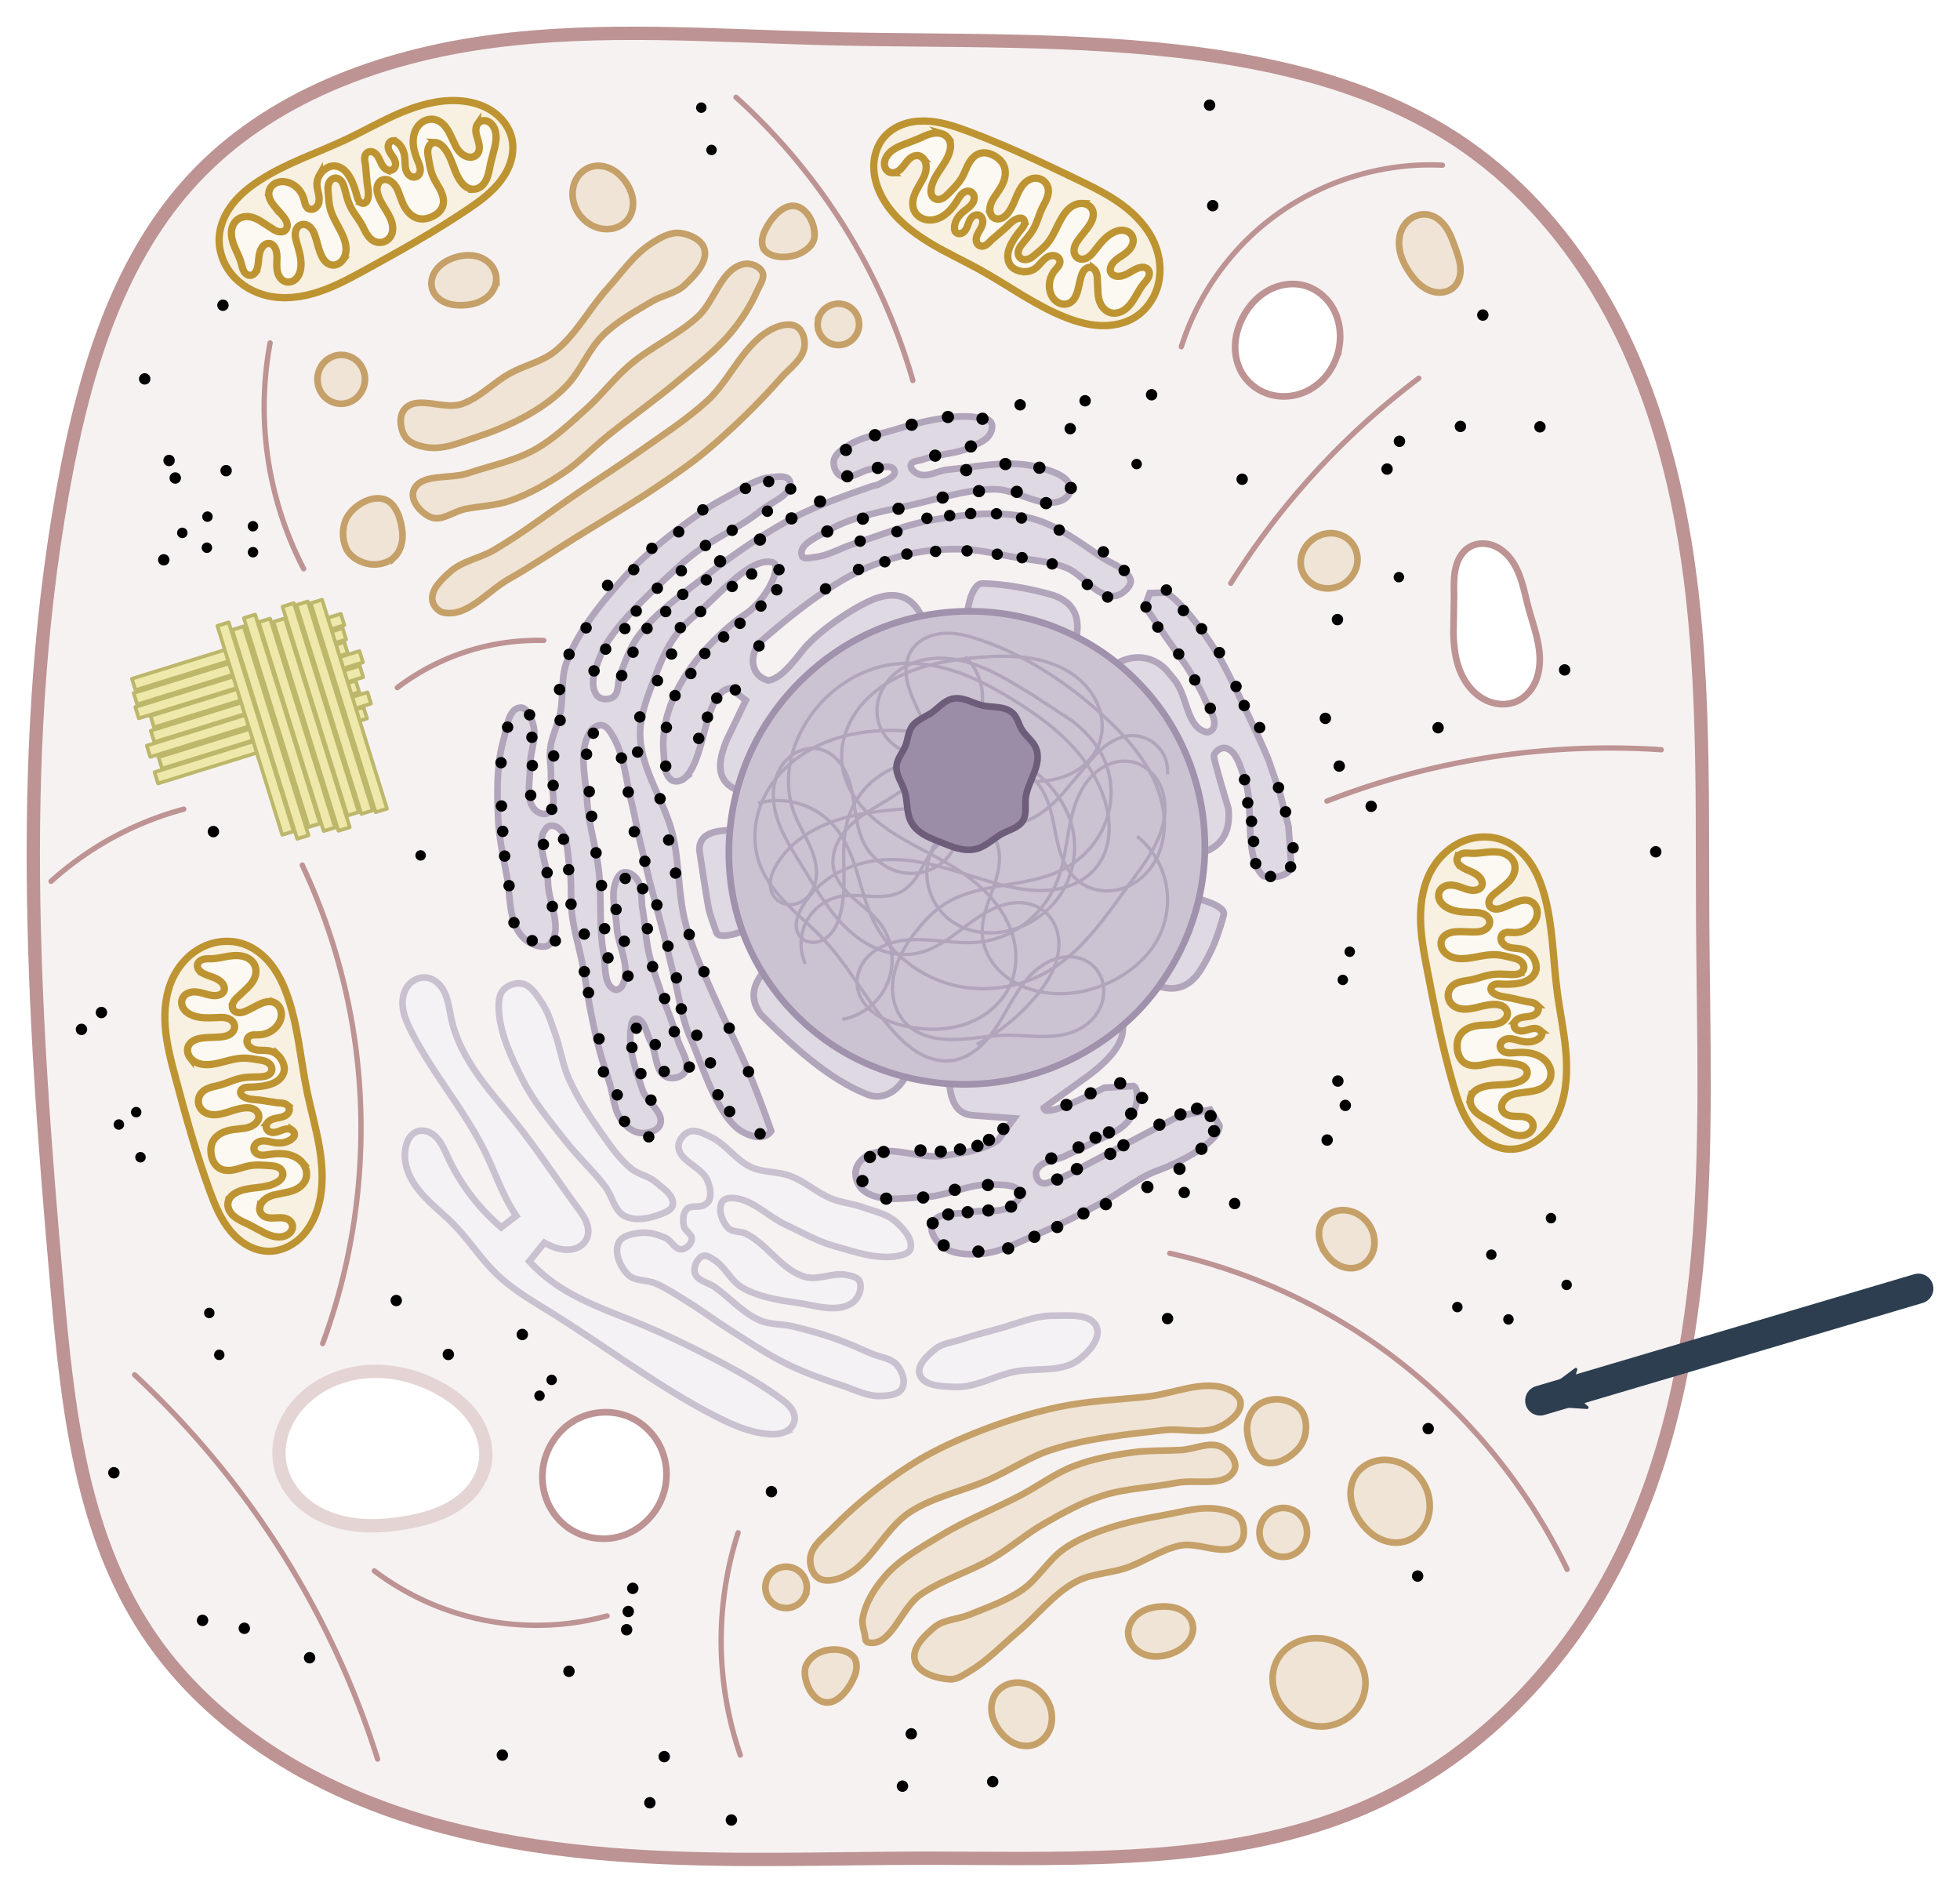 <?xml version="1.0" encoding="UTF-8" standalone="no"?>
<svg
   viewBox="0 0 294.45 284.284"
   height="1074.459"
   width="1112.882"
   version="1.1"
   id="svg760"
   sodipodi:docname="animal_cell_skeleton.svg"
   inkscape:version="1.1.2 (b8e25be833, 2022-02-05)"
   xmlns:inkscape="http://www.inkscape.org/namespaces/inkscape"
   xmlns:sodipodi="http://sodipodi.sourceforge.net/DTD/sodipodi-0.dtd"
   xmlns:xlink="http://www.w3.org/1999/xlink"
   xmlns="http://www.w3.org/2000/svg"
   xmlns:svg="http://www.w3.org/2000/svg">
  <sodipodi:namedview
     id="namedview762"
     pagecolor="#ffffff"
     bordercolor="#000000"
     borderopacity="0.25"
     inkscape:pageshadow="2"
     inkscape:pageopacity="0.0"
     inkscape:pagecheckerboard="0"
     showgrid="false"
     inkscape:zoom="0.70826342"
     inkscape:cx="556.2902"
     inkscape:cy="537.22949"
     inkscape:current-layer="svg760" />
  <style
     id="style2"><![CDATA[.B{stroke-linejoin:round}.C{stroke:#bd9393}.D{fill:#efe4d5}.E{stroke:#c5a068}.F{stroke:#bd9431}.G{stroke-width:1}.H{fill:#f8f1e1}.I{fill:#fcf9f2}.J{stroke-linecap:round}.K{stroke-width:.917}]]></style>
  <defs
     id="defs14">
    <marker
       id="A"
       refX="0"
       refY="0"
       orient="auto"
       overflow="visible">
      <path
         transform="scale(-.6)"
         d="M8.719 4.034L-2.207.016 8.719-4.002c-1.745 2.372-1.735 5.617 0 8.035z"
         fill="#2c3e50"
         fill-rule="evenodd"
         stroke="#2c3e50"
         stroke-width=".625"
         class="B"
         id="path4" />
    </marker>
    <path
       id="B"
       d="M120.078 207.698c-.496-.759-.849-1.627-.92-2.531s.155-1.846.711-2.563c.486-.627 1.207-1.058 1.98-1.234s1.595-.103 2.343.162c1.471.522 2.637 1.807 3.058 3.31.293 1.047.233 2.205-.25 3.179a3.77 3.77 0 0 1-1.009 1.265 3.42 3.42 0 0 1-1.461.689c-.868.174-1.788-.019-2.562-.45s-1.406-1.087-1.891-1.828z" />
    <path
       id="C"
       d="M138.384 195.118c.004-.555.177-1.103.47-1.574s.703-.865 1.17-1.163c.935-.597 2.075-.803 3.184-.791.837.009 1.688.141 2.433.523a3.42 3.42 0 0 1 .994.756c.279.312.493.685.604 1.088a2.73 2.73 0 0 1-.005 1.419c-.123.462-.358.892-.664 1.26-.611.737-1.488 1.214-2.401 1.501-1.211.38-2.564.441-3.723-.073-.58-.257-1.101-.656-1.474-1.17s-.593-1.142-.589-1.777z" />
    <path
       id="D"
       d="M157.313 180.643a3.42 3.42 0 0 1 1.196-1.409 3.23 3.23 0 0 1 1.763-.546c.902-.005 1.794.4 2.398 1.07s.915 1.59.86 2.49c-.049.813-.394 1.607-.964 2.189s-1.363.944-2.176.979c-.567.024-1.139-.107-1.64-.372s-.93-.665-1.234-1.144a3.39 3.39 0 0 1-.517-1.602c-.034-.566.075-1.14.312-1.655z" />
    <path
       id="E"
       d="M90.005 189.32a2.87 2.87 0 0 1-1.304-2.474 2.87 2.87 0 0 1 1.436-2.4c.536-.306 1.173-.432 1.786-.352s1.196.365 1.635.799.732 1.014.819 1.625-.03 1.25-.33 1.79a2.89 2.89 0 0 1-4.042 1.012z" />
    <path
       id="F"
       d="M178.535-55.261c.242-1.009.775-1.937 1.476-2.701s1.567-1.368 2.498-1.825c1.862-.914 3.952-1.24 6.011-1.488 5.372-.647 10.787-.841 16.196-1.002 2.379-.071 4.773-.135 7.125.23s4.682 1.186 6.51 2.71c1.478 1.232 2.593 2.921 3.027 4.796s.161 3.925-.851 5.561c-.85 1.374-2.177 2.413-3.643 3.092s-3.07 1.016-4.676 1.19c-4.439.48-8.909-.252-13.371-.385-2.726-.081-5.458.062-8.178-.13s-5.47-.739-7.836-2.096c-1.401-.804-2.66-1.902-3.483-3.292s-1.182-3.088-.806-4.659z" />
    <path
       id="G"
       d="M186.472-59.137a1.79 1.79 0 0 1 .704.712c.166.295.263.625.32.958.152.887.032 1.795-.067 2.69s-.174 1.815.065 2.683c.075.274.184.544.364.763.09.11.198.206.321.277a.94.94 0 0 0 .403.127c.189.013.381-.039.545-.134s.304-.23.416-.383c.224-.307.338-.678.451-1.04.273-.876.563-1.761.61-2.678.036-.712-.075-1.425-.056-2.139.009-.357.052-.715.159-1.055s.282-.663.533-.916c.266-.269.612-.452.977-.553s.748-.122 1.126-.093c.563.043 1.13.202 1.579.546.479.367.791.923.94 1.508s.147 1.199.084 1.799l-.171 1.54c-.019.516.047 1.05.299 1.501.098.176.225.337.382.462a1.11 1.11 0 0 0 .546.239c.204.026.415-.016.6-.106s.345-.228.472-.39c.254-.324.373-.734.433-1.142.146-1.005-.042-2.025-.064-3.04-.011-.515.022-1.037.185-1.526s.465-.943.903-1.214c.363-.224.809-.311 1.229-.238s.811.305 1.076.639c.301.38.432.87.478 1.353s.016.969.034 1.454c.038 1.017.287 2.023.256 3.04-.026.858-.252 1.696-.416 2.539-.064.33-.119.669-.064 1.001a1.25 1.25 0 0 0 .174.469c.091.141.218.261.369.334.204.097.446.103.662.038s.409-.199.564-.363c.311-.328.473-.766.642-1.186.233-.581.491-1.154.641-1.761.332-1.346.11-2.76.18-4.144.031-.613.122-1.232.371-1.792s.67-1.062 1.23-1.315a1.79 1.79 0 0 1 .779-.165c.267.007.535.084.758.231.339.224.557.6.657.994s.09.807.047 1.211c-.083.787-.288 1.556-.408 2.339-.072.473-.112.968.038 1.423.075.227.197.441.37.607s.396.282.634.309.479-.037.684-.158.374-.299.503-.499c.258-.4.357-.88.446-1.348.228-1.204.444-2.469 1.191-3.441.185-.241.402-.461.656-.628s.546-.282.849-.307c.393-.032.803.095 1.088.367.172.164.296.374.369.6s.095.466.079.703c-.042.621-.339 1.193-.64 1.737-.167.301-.338.603-.459.925s-.191.671-.149 1.013c.031.251.129.503.32.668.163.141.383.207.599.205s.427-.07.617-.172c.421-.224.739-.603 1.008-.997s.504-.814.816-1.175c.176-.203.381-.389.627-.496a1.05 1.05 0 0 1 .391-.09c.134-.003.27.024.39.084a.87.87 0 0 1 .378.397c.082.167.117.355.121.541.008.372-.105.735-.179 1.1-.205 1.009-.117 2.058-.288 3.074-.093.552-.266 1.098-.583 1.559s-.79.83-1.337.946c-.571.122-1.18-.042-1.664-.367-.542-.365-.934-.912-1.261-1.478l-.98-1.696c-.16-.228-.342-.448-.578-.597-.118-.075-.248-.131-.385-.157a.85.85 0 0 0-.414.02c-.155.049-.292.148-.395.273s-.174.275-.216.432c-.084.314-.052.646.003.966.129.744.383 1.461.512 2.205a3.55 3.55 0 0 1 .058.91c-.026.304-.113.606-.282.86a1.58 1.58 0 0 1-.69.568c-.277.119-.586.162-.887.135-.602-.054-1.157-.387-1.56-.837-.346-.386-.592-.861-.716-1.364s-.128-1.035-.02-1.543l.153-.705c.029-.239.007-.494-.121-.698a.83.83 0 0 0-.515-.356c-.209-.048-.431-.021-.629.062a1.39 1.39 0 0 0-.51.381c-.139.162-.247.351-.331.547-.265.617-.311 1.319-.64 1.904-.189.335-.465.617-.788.826a2.88 2.88 0 0 1-1.069.41c-.373.065-.764.062-1.12-.067-.497-.179-.886-.593-1.116-1.068s-.312-1.01-.328-1.538c-.026-.854.116-1.703.291-2.539.057-.272.118-.552.066-.825-.026-.136-.082-.269-.171-.375a.58.58 0 0 0-.354-.203.62.62 0 0 0-.365.07c-.112.057-.209.14-.296.231-.262.272-.44.614-.577.966l-.363 1.072-.917 2.272c-.093.299-.165.609-.322.88-.078.135-.179.26-.303.355a.81.81 0 0 1-.431.169c-.144.01-.289-.027-.415-.096s-.234-.17-.318-.287c-.167-.234-.237-.526-.257-.814-.026-.37.025-.742.017-1.113-.004-.186-.023-.372-.072-.551s-.13-.351-.25-.493a.95.95 0 0 0-.312-.247.77.77 0 0 0-.389-.077.76.76 0 0 0-.332.107.91.91 0 0 0-.258.235c-.141.187-.212.42-.235.654-.053.548.149 1.098.085 1.645-.032.273-.137.548-.341.732a.77.77 0 0 1-.362.187c-.135.027-.279.012-.402-.049a.71.71 0 0 1-.227-.185c-.063-.076-.113-.161-.157-.249-.192-.386-.263-.825-.24-1.256s.139-.852.304-1.25c.226-.544.549-1.068.59-1.656.02-.294-.036-.6-.201-.844-.082-.122-.191-.228-.318-.301s-.274-.115-.422-.113c-.196.003-.386.083-.538.206s-.266.29-.345.469c-.159.358-.18.759-.212 1.149-.067.824-.195 1.655-.524 2.414s-.875 1.448-1.615 1.817a2.56 2.56 0 0 1-1.238.275c-.427-.017-.851-.156-1.195-.409-.432-.318-.722-.801-.879-1.314s-.187-1.056-.173-1.592l.05-1.865c-.039-.621-.203-1.257-.604-1.733-.164-.195-.368-.361-.603-.461a1.19 1.19 0 0 0-.749-.072c-.322.08-.591.315-.768.595s-.273.605-.34.93l-.19.977c-.081.322-.205.639-.417.895-.111.134-.245.249-.398.332a1.11 1.11 0 0 1-.498.136c-.177.004-.355-.039-.513-.119s-.297-.196-.409-.334c-.224-.275-.336-.63-.358-.984-.031-.484.097-.968.308-1.405s.502-.829.813-1.201l1.559-1.77c.49-.597.931-1.251 1.552-1.71.31-.23.664-.407 1.044-.478a1.74 1.74 0 0 1 1.127.15z" />
    <path
       id="H"
       d="M225.278 13.918h38.851v2.138h-38.851z" />
    <inkscape:path-effect
       lpeversion="0"
       is_visible="true"
       id="path-effect860"
       effect="spiro" />
  </defs>
  <g
     transform="translate(-208.986 -22.559)"
     id="g758">
    <path
       d="M219.051 92.907c3.068-15.758 8.077-31.807 19.032-43.542 11.423-12.237 28.126-18.374 44.722-20.572s33.422-.87 50.157-.444c18.841.48 37.779-.184 56.458 2.334 13.992 1.886 28.041 5.694 39.646 13.734 8.715 6.038 15.775 14.303 21.011 23.523s8.688 19.381 10.87 29.756c4.363 20.75 3.696 42.172 3.832 63.376.106 16.599.715 33.234-.726 49.771s-5.017 33.115-12.804 47.775c-7.928 14.925-20.357 27.653-35.702 34.733-20.664 9.534-44.415 8.299-67.173 8.301-15.002.001-30.026.622-44.995-.38s-30.008-3.687-43.626-9.981c-11.382-5.261-21.744-13.159-28.656-23.62-9.956-15.068-11.972-33.859-13.553-51.85-3.6-40.957-6.349-82.556 1.508-122.912z"
       fill="#f7f2f2"
       stroke-width="2"
       class="C"
       id="path16" />
    <path
       d="M350.357 85.428c-2.577.365-5.089 1.118-7.587 1.848-2.127.622-4.427.951-6.289 2.152-.909.587-2.054 1.297-2.223 2.365-.131.826.318 1.902 1.069 2.268 1.429.697 3.066-.928 4.651-1.054 1.121-.089 2.999-.844 3.365.218.333.964-1.393 1.539-2.283 2.038-.375.21-.831.229-1.236.372-4.053 1.431-8.147 2.844-11.942 4.86-4.691 2.491-9.043 5.611-13.243 8.864-3.415 2.645-7.073 5.174-9.671 8.625-1.305 1.733-2.024 3.847-2.819 5.866-.437 1.109-.075 2.748-1.065 3.413-.658.442-1.859.403-2.369-.203-1.327-1.576-.227-4.242.532-6.157.091-.23.192-.456.302-.676 1.944-3.91 7.342-8.814 10.547-11.803a48.44 48.44 0 0 1 2.695-2.342c3.275-2.631 7.313-4.214 10.56-6.88 1.576-1.294 4.907-2.439 4.275-4.378-.333-1.02-2.105-.621-3.175-.535-.907.073-1.751.514-2.584.88-.85.374-1.636.877-2.444 1.335-1.706.967-3.472 1.847-5.073 2.981-4.114 2.914-8.175 6.018-11.553 9.76-3.429 3.799-6.839 7.896-8.657 12.68-.921 2.423-.472 5.174-.988 7.714-.368 1.81-1.271 3.502-1.499 5.336-.165 1.321.138 2.662.103 3.993-.05 1.898 1.105 4.581-.445 5.678-.574.406-1.578-.011-2.036-.544-1.346-1.567-.633-4.094-.68-6.159-.051-2.247 1.116-4.586.436-6.729-.307-.966-.902-2.468-1.911-2.367-1.788.18-1.998 3.054-2.484 4.784-1.07 3.811-.977 7.891-.816 11.846.12 2.97.81 5.891 1.333 8.817.486 2.718.263 5.74 1.676 8.113.551.925 1.451 1.733 2.47 2.082.707.243 1.73.457 2.242-.089 2.129-2.27-.172-6.221-.233-9.333-.054-2.749-2.084-6.324-.119-8.248.384-.376 1.187-.272 1.612.057 1.596 1.234 1.381 3.813 1.728 5.801.422 2.418.088 4.919.41 7.352.34 2.574 1.114 5.073 1.603 7.623.432 2.255.729 4.534 1.175 6.786.367 1.851.754 3.7 1.236 5.525.461 1.743 1.036 3.453 1.583 5.171.625 1.963.661 4.253 1.94 5.869.684.864 1.717 1.658 2.816 1.729 1.044.067 2.515-.298 2.862-1.284.642-1.822-2.01-3.335-2.634-5.163-1.02-2.987-2.18-6.176-1.756-9.303.07-.517.168-1.372.689-1.406 1.364-.089 1.612 2.216 2.27 3.414.931 1.696.612 4.464 2.355 5.305.867.419 2.295.098 2.797-.723.873-1.426-.631-3.288-1.091-4.896-.753-2.634-1.869-5.151-2.725-7.754-.563-1.713-1.191-3.412-1.584-5.171-.493-2.208-.581-4.488-.965-6.718-.261-1.512.037-3.304-.908-4.513-.44-.562-1.24-1.078-1.935-.917-.645.149-1.03.925-1.239 1.553-.687 2.062.064 4.348.197 6.518.183 2.988 2.27 6.321.825 8.942-.202.366-.731.732-1.116.57-1.709-.72-1.321-3.487-1.654-5.311-.746-4.094-.27-8.327-.731-12.463-.401-3.594-1.556-7.095-1.768-10.705-.201-3.42-1.351-7.369.478-10.267.355-.563 1.102-1.033 1.761-.942.712.098 1.184.878 1.554 1.494 1.791 2.974 2.021 6.645 2.866 10.012.447 1.781.756 3.594 1.164 5.385l1.522 6.345 2.168 8.127 1.595 6.572c.684 2.754 1.074 5.604 2.098 8.25a21.14 21.14 0 0 0 .384.926c1.773 4.007 3.914 11.493 7.547 13.824.096.061 3.158 1.978 4.52.002-2.649-7.536-4.297-11.114-6.199-15.063-.539-1.12-2.475-5.252-4.208-9.279-.926-2.152-1.768-4.334-2.385-6.59-1.207-4.412-.945-9.124-2.002-13.574-1.196-5.037-4.676-9.57-4.883-14.742-.12-2.996 1.079-5.933 2.137-8.739.938-2.488 1.994-5.025 3.692-7.07.734-.885 1.562-1.676 2.445-2.412 3.367-2.804 8.375-8.901 11.625-7.93 1.495.447-.796 5.668-4.385 7.961-1.406.898-5.215 4.111-7.767 7.669-.147.204-2.445 3.121-3.606 7.11-.547 1.878-.797 3.888-.618 5.836.131 1.428.025 3.338 1.225 4.123.512.335 1.343.157 1.82-.225a3.47 3.47 0 0 0 .303-.274c3.035-3.09 2.72-12.734 6.664-13.302l2.327 1.802-2.854 5.962c-2.709 6.461.659 7.63 4.957 8.49 2.454.491 3.95 3.203 3.338 6.079-10.182-2.168-12.472-.53-12.406 2.013 1.261 8.376 1.411 8.908 1.571 9.436.249.82.705 2.134 1.01 2.935.401 1.053 3.871.172 7.707-1.952a4.988 4.988 20.02 0 1 6.628 2.415c-9.32 5.159-9.858 8.851-7.706 11.789 7.31 7.366 11.998 10.448 16.069 12.056 3.103 1.226 6.254-1.778 6.834-6.123a4.565 4.565 153.401 0 1 5.755-2.882c-1.287 10.107.675 11.976 3.374 12.135l6.03.442-2.398 3.243c-2.367 1.642-5.454 1.995-8.309 2.379-3.684.496-7.787-1.706-11.152-.126-.923.433-1.774 1.366-1.927 2.374-.161 1.063.344 2.343 1.2 2.993 2.374 1.805 5.911 1.088 8.892.989 3.615-.12 7.072-2.147 10.682-1.913 1.346.087 3.404-.048 3.858 1.223.275.768-.647 1.613-1.335 2.053-1.699 1.086-4.016.447-5.988.865-1.96.416-4.9-.166-5.787 1.631-.546 1.107.424 2.648 1.372 3.439 1.55 1.293 3.921 1.332 5.935 1.199 2.824-.186 5.416-1.675 8.031-2.757 3.512-1.453 6.911-3.178 10.245-5.002 2.287-1.251 4.366-2.867 6.681-4.067a13.94 13.94 0 0 1 1.623-.701c4.084-1.497 9.269-4.463 9.243-6.747l-1.402-2.375-4.775 1.01-6.595 3.456-6.492 3.426c-1.709.875-3.34 1.951-5.161 2.558-.798.266-1.759.892-2.482.462-.534-.317-.812-1.199-.574-1.772.618-1.488 2.867-1.475 4.311-2.191 1.224-.607 2.483-1.144 3.689-1.785 1.895-1.007 4.097-1.669 5.566-3.232 1.882-2.002 1.837-5.21.99-5.491l-4.391.262c-7.444 3.798-9.047 3.81-9.077 3.019l5.782-4.18c8.093-5.668 6.799-9.178 3.698-12.277a4.891 4.891 95.298 0 1 .639-6.887c7.368 7.362 11.275 6.183 13.547 2.441.58-.956 1.111-1.937 1.579-2.945.643-1.384 1.434-3.738 1.786-5.224.264-1.115-3.112-2.472-7.462-3.014a5.188 5.188 53.612 0 1-4.353-5.906c10.585 1.317 12.946-2.24 12.52-6.928-2.294-7.689-2.236-7.895-2.152-8.1.251-.612 1.063-1.158 1.708-1.01 1.594.366 2.118 2.565 2.708 4.09.346.893.552 1.821.691 2.767.513 3.484-.295 10.109 2.305 12.367 1.563.358 3.555.059 4.201-1.272l-.447-6.239-1.278-4.943-1.674-4.866c-.801-2.029-1.76-3.992-2.674-5.973l-2.52-5.305c-.979-1.926-1.914-3.886-3.093-5.696l-.446-.683c-2.401-3.656-5.571-7.226-6.829-7.605l-2.329.068-.727 1.987 3.184 4.656 2.957 4.211c1.08 1.722 2.179 3.453 2.966 5.327.545 1.299 1.714 2.742 1.197 4.052-.155.394-.683.747-1.093.644-2.985-.749-2.764-5.368-4.799-7.888l-.991-1.196c-2.836-3.332-7.617-2.549-10.011 1.124a5.21 5.21 169.345 0 1-7.241 1.362c5.828-8.945 3.99-12.767-.204-14.026-1.368-.411-5.983-1.599-10.359-1.687-1.548-.031-2.624 3.671-2.405 8.05a5.072 5.072 135.051 0 1-5.077 5.068c-.526-10.521-4.223-12.323-8.374-10.935-2.351.786-7.132 3.72-10.228 6.802-1.491 1.485-3.657 5.162-6.072 5.579-2.632-.669-2.901-3.475-1.446-5.592 8.302-7.314 13.633-10.452 17.746-11.952 1.393-.508 2.811-.944 4.242-1.303 2.746-.689 5.619-.929 8.449-.862 2.695.063 5.343.729 7.998 1.197 2.562.451 5.225.606 7.65 1.55 2.579 1.004 4.345 4.188 7.112 4.286.783.028 1.562-.492 2.093-1.068.326-.354.67-.87.55-1.336-.444-1.719-2.682-2.344-4.161-3.329-3.472-2.313-6.928-5.013-10.979-6.006-4.696-1.152-9.736-.525-14.503.284-3.979.675-8.024 2.35-12.003 3.631-1.935.623-3.749 1.751-5.769 1.972-.648.071-1.731.399-1.943-.217-.57-1.656 2.248-2.781 3.755-3.673 4.107-2.434 9.063-3.04 13.7-4.174 3.756-.919 7.538-2.082 11.404-2.123 3.436-.037 7.01 3.012 10.174 1.669.71-.301 1.466-1.146 1.316-1.902-.365-1.836-2.917-2.536-4.719-3.044-4.407-1.242-9.172-.097-13.731.321-1.457.133-2.957 1.194-4.332.696-.577-.209-1.337-.787-1.209-1.387.137-.639 1.166-.598 1.78-.82 2.462-.888 5.262-.821 7.587-2.023.737-.381 1.801-.838 2.304-1.499.405-.532.694-1.304.436-1.921-.342-.818-1.619-.788-2.495-.926-.628-.099-1.262-.127-2.113-.105s-1.918.172-2.967.321z"
       fill="#ded9e2"
       stroke="#b1a5bb"
       paint-order="markers fill stroke"
       id="path18" />
    <path
       d="M320.633 162.697c-3.246-8.697-2.758-18.672 1.104-27.114 3.778-8.257 10.74-15.02 19.128-18.498s18.117-3.623 26.582-.339a35.61 35.61 0 0 1 16.775 13.574 35.57 35.57 0 0 1 5.745 20.799c-.359 8.717-4.085 17.243-10.197 23.468s-14.548 10.1-23.249 10.738c-7.563.554-15.298-1.32-21.726-5.342s-11.51-10.182-14.162-17.287z"
       fill="#cbc3d2"
       stroke="#6d5d7b"
       paint-order="markers fill stroke"
       id="path20"
       style="font-variation-settings:normal;opacity:1;vector-effect:none;fill:#cbc3d2;fill-opacity:1;stroke:#a091ac;stroke-width:1;stroke-linecap:butt;stroke-linejoin:miter;stroke-miterlimit:4;stroke-dasharray:none;stroke-dashoffset:0;stroke-opacity:1;-inkscape-stroke:none;marker:none;marker-start:none;marker-mid:none;marker-end:none;paint-order:markers fill stroke;stop-color:#000000;stop-opacity:1" />
    <path
       d="M283.908 173.918c.112 3.801 1.882 7.432 3.591 10.829 1.682 3.345 4.142 6.247 6.45 9.196 1.858 2.373 4.11 4.423 5.941 6.818 1.086 1.42 1.378 3.664 2.978 4.459 1.634.812 3.763.337 5.463-.325.697-.271 1.653-.673 1.74-1.415.167-1.424-1.531-2.479-2.62-3.411-1.056-.904-2.586-1.119-3.66-2.002-1.82-1.496-3.165-3.506-4.528-5.428-1.816-2.561-3.558-5.217-4.83-8.088-.967-2.182-1.267-4.607-2.088-6.848-.566-1.544-1.025-3.172-1.95-4.531-.76-1.117-1.562-2.534-2.874-2.856-.98-.241-2.193.17-2.892.898-.646.673-.75 1.772-.722 2.704zm27.005 20.869c.096 2.202 3.444 2.985 4.315 5.009.398.927.66 2.066.305 3.01-.134.356-.499.599-.835.777-.767.407-1.941-.047-2.539.583-.589.619-.603 1.683-.449 2.524.141.772 1.31 1.244 1.208 2.022-.093.704-.821 1.428-1.53 1.484-1.002.079-1.543-1.337-2.467-1.732-1.162-.497-2.464-.887-3.719-.741-1.194.139-2.779.406-3.281 1.498-.689 1.498.223 3.567 1.37 4.752 1.027 1.061 2.864.77 4.215 1.367 1.656.732 3.176 1.743 4.716 2.695 2.088 1.29 4.054 2.771 6.129 4.083 2.914 1.844 5.775 3.805 8.872 5.323 2.692 1.319 5.534 2.325 8.382 3.26 1.86.611 3.714 1.603 5.67 1.53 1.137-.042 2.655-.144 3.221-1.131.577-1.005.054-2.5-.66-3.412-.905-1.157-2.651-1.266-3.997-1.854-1.793-.785-3.582-1.59-5.431-2.235-2.093-.73-4.232-1.336-6.391-1.84-1.597-.373-3.336-.223-4.842-.871-2.574-1.109-4.495-3.348-6.767-4.99-1.003-.725-2.712-.951-3.031-2.147-.239-.898.319-2.159 1.171-2.531.541-.237 1.181.24 1.686.546 1.694 1.028 2.523 3.175 4.238 4.169 2.398 1.39 5.26 1.869 8.006 2.248 2.846.392 6.295 1.689 8.619 0 .896-.651 1.45-2.138 1.026-3.161-.272-.656-1.206-.814-1.9-.966-2.078-.453-4.341.884-6.374.262-3.461-1.06-5.521-4.791-8.741-6.444-.854-.439-2.077-.194-2.74-.889-.884-.926-1.463-2.508-1.011-3.705.167-.442.714-.747 1.185-.78 3.157-.221 5.702 2.749 8.581 4.064 2.329 1.064 4.566 2.403 7.031 3.096 3.361.944 7.015 2.312 10.382 1.388.514-.141 1.149-.469 1.253-.991.298-1.485-1.085-2.954-2.204-3.975-1.343-1.226-3.279-1.592-4.993-2.202-1.532-.545-3.198-.68-4.704-1.293-2.16-.879-3.944-2.553-6.123-3.383-1.906-.726-4.116-.496-5.967-1.353-2.268-1.05-3.734-3.436-5.992-4.505-1.018-.482-2.225-1.191-3.281-.801-.863.319-1.653 1.322-1.612 2.241zm36.247 34.244c.626 1.74 3.386 1.761 5.234 1.843 3.045.136 5.882-1.609 8.861-2.257 3.207-.698 7.028.166 9.689-1.755 1.556-1.123 3.522-3.293 2.758-5.053-.877-2.017-4.192-1.622-6.391-1.641-2.946-.026-5.748 1.3-8.597 2.047-1.783.468-3.564.949-5.315 1.524-1.329.437-2.858.568-3.934 1.461-1.147.951-2.808 2.428-2.304 3.83z"
       fill="#f4f2f5"
       stroke="#c9c1d0"
       paint-order="markers fill stroke"
       id="path22" />
    <g
       transform="rotate(357.759)"
       id="g422">
      <circle
         cy="98.862"
         cx="347.793"
         r=".921"
         paint-order="markers fill stroke"
         id="circle24" />
      <circle
         cy="99.81"
         cx="342.308"
         r=".921"
         paint-order="markers fill stroke"
         id="circle26" />
      <circle
         cy="101.164"
         cx="336.734"
         r=".921"
         paint-order="markers fill stroke"
         id="circle28" />
      <circle
         cy="103.206"
         cx="332.291"
         r=".921"
         paint-order="markers fill stroke"
         id="circle30" />
      <circle
         cy="107.173"
         cx="332.335"
         r=".921"
         paint-order="markers fill stroke"
         id="circle32" />
      <circle
         cy="106.093"
         cx="336.965"
         r=".921"
         paint-order="markers fill stroke"
         id="circle34" />
      <circle
         cy="104.591"
         cx="345.652"
         r=".921"
         paint-order="markers fill stroke"
         id="circle36" />
      <circle
         cy="103.417"
         cx="351.068"
         r=".921"
         paint-order="markers fill stroke"
         id="circle38" />
      <circle
         cy="99.336"
         cx="352.972"
         r=".921"
         paint-order="markers fill stroke"
         id="circle40" />
      <circle
         cy="106.947"
         cx="350.222"
         r=".921"
         paint-order="markers fill stroke"
         id="circle42" />
      <circle
         cy="106.264"
         cx="356.15"
         r=".921"
         paint-order="markers fill stroke"
         id="circle44" />
      <circle
         cy="107.016"
         cx="361.229"
         r=".921"
         paint-order="markers fill stroke"
         id="circle46" />
      <circle
         cy="110.243"
         cx="365.825"
         r=".921"
         paint-order="markers fill stroke"
         id="circle48" />
      <circle
         cy="110.501"
         cx="357.689"
         r=".921"
         paint-order="markers fill stroke"
         id="circle50" />
      <circle
         cy="112.369"
         cx="362.02"
         r=".921"
         paint-order="markers fill stroke"
         id="circle52" />
      <circle
         cy="110.173"
         cx="352.012"
         r=".921"
         paint-order="markers fill stroke"
         id="circle54" />
      <circle
         cy="110.928"
         cx="346.526"
         r=".921"
         paint-order="markers fill stroke"
         id="circle56" />
      <circle
         cy="112.347"
         cx="339.832"
         r=".921"
         paint-order="markers fill stroke"
         id="circle58" />
      <circle
         cy="113.621"
         cx="334.419"
         r=".921"
         paint-order="markers fill stroke"
         id="circle60" />
      <circle
         cy="115.337"
         cx="329.004"
         r=".921"
         paint-order="markers fill stroke"
         id="circle62" />
      <circle
         cy="110.802"
         cx="328.103"
         r=".921"
         paint-order="markers fill stroke"
         id="circle64" />
      <circle
         cy="113.165"
         cx="323.719"
         r=".921"
         paint-order="markers fill stroke"
         id="circle66" />
      <circle
         cy="116.159"
         cx="318.86"
         r=".921"
         paint-order="markers fill stroke"
         id="circle68" />
      <circle
         cy="119.19"
         cx="312.748"
         r=".921"
         paint-order="markers fill stroke"
         id="circle70" />
      <circle
         cy="111.941"
         cx="320.14"
         r=".857"
         paint-order="markers fill stroke"
         id="circle72" />
      <circle
         cy="114.606"
         cx="314.738"
         r=".857"
         paint-order="markers fill stroke"
         id="circle74" />
      <circle
         cy="116.726"
         cx="310.639"
         r=".857"
         paint-order="markers fill stroke"
         id="circle76" />
      <circle
         cy="120.385"
         cx="306.87"
         r=".857"
         paint-order="markers fill stroke"
         id="circle78" />
      <circle
         cy="122.852"
         cx="303.163"
         r=".857"
         paint-order="markers fill stroke"
         id="circle80" />
      <circle
         cy="126.16"
         cx="299.866"
         r=".857"
         paint-order="markers fill stroke"
         id="circle82" />
      <circle
         cy="128.722"
         cx="298.051"
         r=".857"
         paint-order="markers fill stroke"
         id="circle84" />
      <circle
         cy="131.691"
         cx="295.05"
         r=".857"
         paint-order="markers fill stroke"
         id="circle86" />
      <circle
         cy="134.893"
         cx="293.177"
         r=".857"
         paint-order="markers fill stroke"
         id="circle88" />
      <circle
         cy="135.757"
         cx="297.306"
         r=".857"
         paint-order="markers fill stroke"
         id="circle90" />
      <circle
         cy="126.41"
         cx="304.282"
         r=".857"
         paint-order="markers fill stroke"
         id="circle92" />
      <circle
         cy="128.824"
         cx="301.382"
         r=".857"
         paint-order="markers fill stroke"
         id="circle94" />
      <circle
         cy="132.314"
         cx="299.141"
         r=".857"
         paint-order="markers fill stroke"
         id="circle96" />
      <circle
         cy="123.924"
         cx="306.951"
         r=".857"
         paint-order="markers fill stroke"
         id="circle98" />
      <circle
         cy="121.885"
         cx="310.561"
         r=".857"
         paint-order="markers fill stroke"
         id="circle100" />
      <circle
         cy="108.403"
         cx="316.979"
         r=".857"
         paint-order="markers fill stroke"
         id="circle102" />
      <circle
         cy="107.505"
         cx="320.506"
         r=".857"
         paint-order="markers fill stroke"
         id="circle104" />
      <circle
         cy="108.74"
         cx="323.768"
         r=".857"
         paint-order="markers fill stroke"
         id="circle106" />
      <circle
         cy="111.363"
         cx="310.451"
         r=".857"
         paint-order="markers fill stroke"
         id="circle108" />
      <circle
         cy="116.838"
         cx="302.583"
         r=".857"
         paint-order="markers fill stroke"
         id="circle110" />
      <circle
         cy="122.137"
         cx="295.719"
         r=".857"
         paint-order="markers fill stroke"
         id="circle112" />
      <circle
         cy="114.521"
         cx="306.703"
         r=".857"
         paint-order="markers fill stroke"
         id="circle114" />
      <circle
         cy="119.926"
         cx="299.729"
         r=".857"
         paint-order="markers fill stroke"
         id="circle116" />
      <circle
         cy="128.383"
         cx="292.237"
         r=".857"
         paint-order="markers fill stroke"
         id="circle118" />
      <circle
         cy="132.259"
         cx="289.527"
         r=".857"
         paint-order="markers fill stroke"
         id="circle120" />
      <circle
         cy="137.48"
         cx="287.889"
         r=".857"
         paint-order="markers fill stroke"
         id="circle122" />
      <circle
         cy="142.12"
         cx="287.795"
         r=".857"
         paint-order="markers fill stroke"
         id="circle124" />
      <circle
         cy="147.42"
         cx="286.616"
         r=".857"
         paint-order="markers fill stroke"
         id="circle126" />
      <circle
         cy="151.837"
         cx="286.367"
         r=".857"
         paint-order="markers fill stroke"
         id="circle128" />
      <circle
         cy="155.418"
         cx="286.019"
         r=".857"
         paint-order="markers fill stroke"
         id="circle130" />
      <circle
         cy="153.191"
         cx="282.941"
         r=".857"
         paint-order="markers fill stroke"
         id="circle132" />
      <circle
         cy="148.729"
         cx="283.357"
         r=".857"
         paint-order="markers fill stroke"
         id="circle134" />
      <circle
         cy="144.487"
         cx="283.464"
         r=".857"
         paint-order="markers fill stroke"
         id="circle136" />
      <circle
         cy="141.102"
         cx="283.241"
         r=".857"
         paint-order="markers fill stroke"
         id="circle138" />
      <circle
         cy="142.825"
         cx="279.873"
         r=".857"
         paint-order="markers fill stroke"
         id="circle140" />
      <circle
         cy="148.123"
         cx="278.679"
         r=".857"
         paint-order="markers fill stroke"
         id="circle142" />
      <circle
         cy="154.621"
         cx="278.486"
         r=".857"
         paint-order="markers fill stroke"
         id="circle144" />
      <circle
         cy="158.443"
         cx="278.53"
         r=".857"
         paint-order="markers fill stroke"
         id="circle146" />
      <circle
         cy="162.159"
         cx="278.667"
         r=".857"
         paint-order="markers fill stroke"
         id="circle148" />
      <circle
         cy="166.631"
         cx="279.163"
         r=".857"
         paint-order="markers fill stroke"
         id="circle150" />
      <circle
         cy="172.206"
         cx="279.68"
         r=".857"
         paint-order="markers fill stroke"
         id="circle152" />
      <circle
         cy="175.013"
         cx="282.31"
         r=".857"
         paint-order="markers fill stroke"
         id="circle154" />
      <circle
         cy="175.175"
         cx="285.78"
         r=".857"
         paint-order="markers fill stroke"
         id="circle156" />
      <circle
         cy="169.999"
         cx="285.537"
         r=".857"
         paint-order="markers fill stroke"
         id="circle158" />
      <circle
         cy="164.898"
         cx="284.95"
         r=".857"
         paint-order="markers fill stroke"
         id="circle160" />
      <circle
         cy="160.643"
         cx="284.554"
         r=".857"
         paint-order="markers fill stroke"
         id="circle162" />
      <circle
         cy="159.971"
         cx="287.612"
         r=".857"
         paint-order="markers fill stroke"
         id="circle164" />
      <circle
         cy="164.58"
         cx="288.202"
         r=".857"
         paint-order="markers fill stroke"
         id="circle166" />
      <circle
         cy="169.759"
         cx="288.357"
         r=".857"
         paint-order="markers fill stroke"
         id="circle168" />
      <circle
         cy="174.331"
         cx="290.167"
         r=".857"
         paint-order="markers fill stroke"
         id="circle170" />
      <circle
         cy="179.971"
         cx="289.954"
         r=".857"
         paint-order="markers fill stroke"
         id="circle172" />
      <circle
         cy="183.156"
         cx="290.454"
         r=".857"
         paint-order="markers fill stroke"
         id="circle174" />
      <circle
         cy="190.136"
         cx="291.767"
         r=".857"
         paint-order="markers fill stroke"
         id="circle176" />
      <circle
         cy="195.12"
         cx="292.237"
         r=".857"
         paint-order="markers fill stroke"
         id="circle178" />
      <circle
         cy="198.663"
         cx="294.167"
         r=".857"
         paint-order="markers fill stroke"
         id="circle180" />
      <circle
         cy="202.683"
         cx="295.106"
         r=".857"
         paint-order="markers fill stroke"
         id="circle182" />
      <circle
         cy="205.143"
         cx="298.655"
         r=".857"
         paint-order="markers fill stroke"
         id="circle184" />
      <circle
         cy="199.64"
         cx="299.206"
         r=".857"
         paint-order="markers fill stroke"
         id="circle186" />
      <circle
         cy="195.614"
         cx="297.848"
         r=".857"
         paint-order="markers fill stroke"
         id="circle188" />
      <circle
         cy="191.636"
         cx="296.655"
         r=".857"
         paint-order="markers fill stroke"
         id="circle190" />
      <circle
         cy="188.761"
         cx="297.423"
         r=".857"
         paint-order="markers fill stroke"
         id="circle192" />
      <circle
         cy="191.337"
         cx="300.174"
         r=".857"
         paint-order="markers fill stroke"
         id="circle194" />
      <circle
         cy="195.416"
         cx="301.362"
         r=".857"
         paint-order="markers fill stroke"
         id="circle196" />
      <circle
         cy="194.903"
         cx="305.153"
         r=".857"
         paint-order="markers fill stroke"
         id="circle198" />
      <circle
         cy="189.507"
         cx="303.104"
         r=".857"
         paint-order="markers fill stroke"
         id="circle200" />
      <circle
         cy="184.477"
         cx="301.847"
         r=".857"
         paint-order="markers fill stroke"
         id="circle202" />
      <circle
         cy="179.623"
         cx="300.232"
         r=".857"
         paint-order="markers fill stroke"
         id="circle204" />
      <circle
         cy="173.892"
         cx="299.671"
         r=".857"
         paint-order="markers fill stroke"
         id="circle206" />
      <circle
         cy="167.865"
         cx="299.193"
         r=".857"
         paint-order="markers fill stroke"
         id="circle208" />
      <circle
         cy="166.22"
         cx="296.639"
         r=".857"
         paint-order="markers fill stroke"
         id="circle210" />
      <circle
         cy="170.828"
         cx="295.083"
         r=".857"
         paint-order="markers fill stroke"
         id="circle212" />
      <circle
         cy="175.647"
         cx="296.137"
         r=".857"
         paint-order="markers fill stroke"
         id="circle214" />
      <circle
         cy="180.889"
         cx="296.483"
         r=".857"
         paint-order="markers fill stroke"
         id="circle216" />
      <circle
         cy="178.039"
         cx="293.59"
         r=".857"
         paint-order="markers fill stroke"
         id="circle218" />
      <circle
         cy="173.635"
         cx="293.254"
         r=".857"
         paint-order="markers fill stroke"
         id="circle220" />
      <circle
         cy="167.141"
         cx="293.037"
         r=".857"
         paint-order="markers fill stroke"
         id="circle222" />
      <circle
         cy="162.206"
         cx="292.411"
         r=".857"
         paint-order="markers fill stroke"
         id="circle224" />
      <circle
         cy="156.695"
         cx="291.965"
         r=".857"
         paint-order="markers fill stroke"
         id="circle226" />
      <circle
         cy="152.976"
         cx="291.753"
         r=".857"
         paint-order="markers fill stroke"
         id="circle228" />
      <circle
         cy="147.348"
         cx="291.564"
         r=".857"
         paint-order="markers fill stroke"
         id="circle230" />
      <circle
         cy="144.24"
         cx="292.703"
         r=".857"
         paint-order="markers fill stroke"
         id="circle232" />
      <circle
         cy="148.128"
         cx="296.783"
         r=".857"
         paint-order="markers fill stroke"
         id="circle234" />
      <circle
         cy="153.28"
         cx="297.603"
         r=".857"
         paint-order="markers fill stroke"
         id="circle236" />
      <circle
         cy="159.262"
         cx="298.27"
         r=".857"
         paint-order="markers fill stroke"
         id="circle238" />
      <circle
         cy="163.762"
         cx="299.687"
         r=".857"
         paint-order="markers fill stroke"
         id="circle240" />
      <circle
         cy="170.389"
         cx="301.241"
         r=".857"
         paint-order="markers fill stroke"
         id="circle242" />
      <circle
         cy="176.635"
         cx="302.658"
         r=".857"
         paint-order="markers fill stroke"
         id="circle244" />
      <circle
         cy="181.448"
         cx="303.742"
         r=".857"
         paint-order="markers fill stroke"
         id="circle246" />
      <circle
         cy="190.176"
         cx="306.459"
         r=".857"
         paint-order="markers fill stroke"
         id="circle248" />
      <circle
         cy="186.127"
         cx="304.291"
         r=".857"
         paint-order="markers fill stroke"
         id="circle250" />
      <circle
         cy="194.406"
         cx="308.346"
         r=".857"
         paint-order="markers fill stroke"
         id="circle252" />
      <circle
         cy="199.24"
         cx="309.283"
         r=".857"
         paint-order="markers fill stroke"
         id="circle254" />
      <circle
         cy="201.815"
         cx="310.949"
         r=".857"
         paint-order="markers fill stroke"
         id="circle256" />
      <circle
         cy="205.339"
         cx="315.389"
         r=".857"
         paint-order="markers fill stroke"
         id="circle258" />
      <circle
         cy="195.957"
         cx="314.01"
         r=".857"
         paint-order="markers fill stroke"
         id="circle260" />
      <circle
         cy="189.302"
         cx="311.373"
         r=".857"
         paint-order="markers fill stroke"
         id="circle262" />
      <circle
         cy="180.689"
         cx="307.914"
         r=".857"
         paint-order="markers fill stroke"
         id="circle264" />
      <circle
         cy="175.017"
         cx="305.915"
         r=".857"
         paint-order="markers fill stroke"
         id="circle266" />
      <circle
         cy="165.718"
         cx="304.22"
         r=".857"
         paint-order="markers fill stroke"
         id="circle268" />
      <circle
         cy="160.717"
         cx="303.391"
         r=".857"
         paint-order="markers fill stroke"
         id="circle270" />
      <circle
         cy="154.46"
         cx="302.338"
         r=".857"
         paint-order="markers fill stroke"
         id="circle272" />
      <circle
         cy="147.328"
         cx="299.239"
         r=".857"
         paint-order="markers fill stroke"
         id="circle274" />
      <circle
         cy="142.076"
         cx="299.785"
         r=".857"
         paint-order="markers fill stroke"
         id="circle276" />
      <circle
         cy="136.736"
         cx="302.639"
         r=".857"
         paint-order="markers fill stroke"
         id="circle278" />
      <circle
         cy="132.816"
         cx="304.913"
         r=".857"
         paint-order="markers fill stroke"
         id="circle280" />
      <circle
         cy="128.905"
         cx="306.387"
         r=".857"
         paint-order="markers fill stroke"
         id="circle282" />
      <circle
         cy="126.619"
         cx="309.527"
         r=".857"
         paint-order="markers fill stroke"
         id="circle284" />
      <circle
         cy="123.03"
         cx="314.412"
         r=".857"
         paint-order="markers fill stroke"
         id="circle286" />
      <circle
         cy="121.274"
         cx="317.412"
         r=".857"
         paint-order="markers fill stroke"
         id="circle288" />
      <circle
         cy="120.784"
         cx="321.537"
         r=".857"
         paint-order="markers fill stroke"
         id="circle290" />
      <circle
         cy="123.795"
         cx="321.089"
         r=".857"
         paint-order="markers fill stroke"
         id="circle292" />
      <circle
         cy="126.136"
         cx="318.612"
         r=".857"
         paint-order="markers fill stroke"
         id="circle294" />
      <circle
         cy="128.606"
         cx="315.373"
         r=".857"
         paint-order="markers fill stroke"
         id="circle296" />
      <circle
         cy="130.56"
         cx="312.832"
         r=".857"
         paint-order="markers fill stroke"
         id="circle298" />
      <circle
         cy="132.923"
         cx="309.912"
         r=".857"
         paint-order="markers fill stroke"
         id="circle300" />
      <circle
         cy="135.854"
         cx="307.7"
         r=".857"
         paint-order="markers fill stroke"
         id="circle302" />
      <circle
         cy="139.075"
         cx="305.189"
         r=".857"
         paint-order="markers fill stroke"
         id="circle304" />
      <circle
         cy="143.8"
         cx="303.704"
         r=".857"
         paint-order="markers fill stroke"
         id="circle306" />
      <circle
         cy="149.603"
         cx="303.378"
         r=".857"
         paint-order="markers fill stroke"
         id="circle308" />
      <circle
         cy="145.639"
         cx="308.494"
         r=".857"
         paint-order="markers fill stroke"
         id="circle310" />
      <circle
         cy="142.508"
         cx="309.93"
         r=".857"
         paint-order="markers fill stroke"
         id="circle312" />
      <circle
         cy="139.714"
         cx="311.439"
         r=".857"
         paint-order="markers fill stroke"
         id="circle314" />
      <circle
         cy="138.573"
         cx="314.271"
         r=".857"
         paint-order="markers fill stroke"
         id="circle316" />
      <circle
         cy="132.108"
         cx="318.087"
         r=".857"
         paint-order="markers fill stroke"
         id="circle318" />
      <circle
         cy="123.938"
         cx="328.411"
         r=".857"
         paint-order="markers fill stroke"
         id="circle320" />
      <circle
         cy="121.218"
         cx="333.479"
         r=".857"
         paint-order="markers fill stroke"
         id="circle322" />
      <circle
         cy="120.219"
         cx="337.471"
         r=".857"
         paint-order="markers fill stroke"
         id="circle324" />
      <circle
         cy="119.196"
         cx="340.829"
         r=".857"
         paint-order="markers fill stroke"
         id="circle326" />
      <circle
         cy="118.96"
         cx="345.153"
         r=".857"
         paint-order="markers fill stroke"
         id="circle328" />
      <circle
         cy="113.497"
         cx="350.641"
         r=".857"
         paint-order="markers fill stroke"
         id="circle330" />
      <circle
         cy="119.067"
         cx="349.879"
         r=".857"
         paint-order="markers fill stroke"
         id="circle332" />
      <circle
         cy="119.747"
         cx="354.391"
         r=".857"
         paint-order="markers fill stroke"
         id="circle334" />
      <circle
         cy="120.411"
         cx="358.099"
         r=".857"
         paint-order="markers fill stroke"
         id="circle336" />
      <circle
         cy="121.523"
         cx="362.58"
         r=".857"
         paint-order="markers fill stroke"
         id="circle338" />
      <circle
         cy="124.811"
         cx="367.731"
         r=".857"
         paint-order="markers fill stroke"
         id="circle340" />
      <circle
         cy="126.82"
         cx="370.709"
         r=".857"
         paint-order="markers fill stroke"
         id="circle342" />
      <circle
         cy="122.938"
         cx="373.35"
         r=".857"
         paint-order="markers fill stroke"
         id="circle344" />
      <circle
         cy="120.019"
         cx="370.338"
         r=".857"
         paint-order="markers fill stroke"
         id="circle346" />
      <circle
         cy="116.483"
         cx="363.835"
         r=".857"
         paint-order="markers fill stroke"
         id="circle348" />
      <circle
         cy="114.457"
         cx="358.242"
         r=".857"
         paint-order="markers fill stroke"
         id="circle350" />
      <circle
         cy="113.675"
         cx="354.513"
         r=".857"
         paint-order="markers fill stroke"
         id="circle352" />
      <circle
         cy="113.672"
         cx="347.475"
         r=".857"
         paint-order="markers fill stroke"
         id="circle354" />
      <circle
         cy="113.937"
         cx="344.05"
         r=".857"
         paint-order="markers fill stroke"
         id="circle356" />
      <circle
         cy="115.781"
         cx="339.466"
         r=".857"
         paint-order="markers fill stroke"
         id="circle358" />
      <circle
         cy="116.981"
         cx="333.885"
         r=".857"
         paint-order="markers fill stroke"
         id="circle360" />
      <circle
         cy="144.132"
         cx="385.469"
         r=".857"
         paint-order="markers fill stroke"
         id="circle362" />
      <circle
         cy="139.777"
         cx="383.304"
         r=".857"
         paint-order="markers fill stroke"
         id="circle364" />
      <circle
         cy="135.797"
         cx="381.041"
         r=".857"
         paint-order="markers fill stroke"
         id="circle366" />
      <circle
         cy="131.62"
         cx="378.064"
         r=".857"
         paint-order="markers fill stroke"
         id="circle368" />
      <circle
         cy="128.54"
         cx="376.4"
         r=".857"
         paint-order="markers fill stroke"
         id="circle370" />
      <circle
         cy="126.115"
         cx="379.573"
         r=".857"
         paint-order="markers fill stroke"
         id="circle372" />
      <circle
         cy="129.298"
         cx="382"
         r=".857"
         paint-order="markers fill stroke"
         id="circle374" />
      <circle
         cy="135.821"
         cx="387.16"
         r=".857"
         paint-order="markers fill stroke"
         id="circle376" />
      <circle
         cy="141.001"
         cx="389.461"
         r=".857"
         paint-order="markers fill stroke"
         id="circle378" />
      <circle
         cy="147.312"
         cx="392.763"
         r=".857"
         paint-order="markers fill stroke"
         id="circle380" />
      <circle
         cy="132.142"
         cx="384.631"
         r=".857"
         paint-order="markers fill stroke"
         id="circle382" />
      <circle
         cy="156.421"
         cx="395.24"
         r=".857"
         paint-order="markers fill stroke"
         id="circle384" />
      <circle
         cy="160.106"
         cx="396.155"
         r=".857"
         paint-order="markers fill stroke"
         id="circle386" />
      <circle
         cy="165.551"
         cx="397.076"
         r=".857"
         paint-order="markers fill stroke"
         id="circle388" />
      <circle
         cy="168.396"
         cx="396.59"
         r=".857"
         paint-order="markers fill stroke"
         id="circle390" />
      <circle
         cy="169.724"
         cx="393.526"
         r=".857"
         paint-order="markers fill stroke"
         id="circle392" />
      <circle
         cy="167.698"
         cx="391.374"
         r=".857"
         paint-order="markers fill stroke"
         id="circle394" />
      <circle
         cy="164.363"
         cx="391.19"
         r=".857"
         paint-order="markers fill stroke"
         id="circle396" />
      <circle
         cy="161.341"
         cx="390.993"
         r=".857"
         paint-order="markers fill stroke"
         id="circle398" />
      <circle
         cy="158.531"
         cx="390.534"
         r=".857"
         paint-order="markers fill stroke"
         id="circle400" />
      <circle
         cy="155.037"
         cx="390.19"
         r=".857"
         paint-order="markers fill stroke"
         id="circle402" />
      <circle
         cy="206.036"
         cx="351.935"
         r=".921"
         paint-order="markers fill stroke"
         id="circle404" />
      <circle
         cy="207.604"
         cx="349.706"
         r=".921"
         paint-order="markers fill stroke"
         id="circle406" />
      <circle
         cy="208.435"
         cx="347.944"
         r=".921"
         paint-order="markers fill stroke"
         id="circle408" />
      <circle
         cy="208.871"
         cx="345.31"
         r=".921"
         paint-order="markers fill stroke"
         id="circle410" />
      <circle
         cy="209.08"
         cx="342.409"
         r=".921"
         paint-order="markers fill stroke"
         id="circle412" />
      <circle
         cy="208.782"
         cx="339.369"
         r=".921"
         paint-order="markers fill stroke"
         id="circle414" />
      <circle
         cy="208.79"
         cx="333.832"
         r=".921"
         paint-order="markers fill stroke"
         id="circle416" />
      <circle
         cy="209.468"
         cx="331.735"
         r=".921"
         paint-order="markers fill stroke"
         id="circle418" />
      <circle
         cy="213.033"
         cx="330.473"
         r=".921"
         paint-order="markers fill stroke"
         id="circle420" />
    </g>
    <circle
       id="I"
       cy="214.892"
       cx="344.293"
       transform="rotate(357.759)"
       r=".921"
       paint-order="markers fill stroke" />
    <g
       transform="rotate(357.759)"
       id="g495">
      <circle
         cy="214.366"
         cx="349.286"
         r=".921"
         paint-order="markers fill stroke"
         id="circle425" />
      <circle
         cy="217.738"
         cx="352.636"
         r=".921"
         paint-order="markers fill stroke"
         id="circle427" />
      <circle
         cy="218.189"
         cx="349.204"
         r=".921"
         paint-order="markers fill stroke"
         id="circle429" />
      <circle
         cy="218.326"
         cx="346.085"
         r=".921"
         paint-order="markers fill stroke"
         id="circle431" />
      <circle
         cy="218.551"
         cx="343.16"
         r=".921"
         paint-order="markers fill stroke"
         id="circle433" />
      <circle
         cy="219.772"
         cx="340.772"
         r=".921"
         paint-order="markers fill stroke"
         id="circle435" />
      <circle
         cy="223.159"
         cx="342.291"
         r=".921"
         paint-order="markers fill stroke"
         id="circle437" />
      <circle
         cy="224.294"
         cx="347.464"
         r=".921"
         paint-order="markers fill stroke"
         id="circle439" />
      <circle
         cy="223.99"
         cx="351.949"
         r=".921"
         paint-order="markers fill stroke"
         id="circle441" />
      <circle
         cy="222.414"
         cx="355.952"
         r=".921"
         paint-order="markers fill stroke"
         id="circle443" />
      <circle
         cy="221.075"
         cx="359.444"
         r=".921"
         paint-order="markers fill stroke"
         id="circle445" />
      <circle
         cy="219.2"
         cx="363.458"
         r=".921"
         paint-order="markers fill stroke"
         id="circle447" />
      <circle
         cy="217.931"
         cx="366.873"
         r=".921"
         paint-order="markers fill stroke"
         id="circle449" />
      <circle
         cy="215.603"
         cx="373.212"
         r=".921"
         paint-order="markers fill stroke"
         id="circle451" />
      <circle
         cy="213.056"
         cx="378.14"
         r=".921"
         paint-order="markers fill stroke"
         id="circle453" />
      <circle
         cy="210.187"
         cx="381.553"
         r=".921"
         paint-order="markers fill stroke"
         id="circle455" />
      <circle
         cy="207.61"
         cx="383.553"
         r=".921"
         paint-order="markers fill stroke"
         id="circle457" />
      <circle
         cy="205.325"
         cx="383.123"
         r=".921"
         paint-order="markers fill stroke"
         id="circle459" />
      <circle
         cy="204.142"
         cx="381.12"
         r=".921"
         paint-order="markers fill stroke"
         id="circle461" />
      <circle
         cy="204.898"
         cx="378.606"
         r=".921"
         paint-order="markers fill stroke"
         id="circle463" />
      <circle
         cy="206.319"
         cx="375.385"
         r=".921"
         paint-order="markers fill stroke"
         id="circle465" />
      <circle
         cy="209.199"
         cx="369.867"
         r=".921"
         paint-order="markers fill stroke"
         id="circle467" />
      <circle
         cy="210.41"
         cx="367.837"
         r=".921"
         paint-order="markers fill stroke"
         id="circle469" />
      <circle
         cy="212.493"
         cx="362.735"
         r=".921"
         paint-order="markers fill stroke"
         id="circle471" />
      <circle
         cy="213.948"
         cx="359.719"
         r=".921"
         paint-order="markers fill stroke"
         id="circle473" />
      <circle
         cy="215.739"
         cx="354.05"
         r=".921"
         paint-order="markers fill stroke"
         id="circle475" />
      <circle
         cy="210.751"
         cx="358.954"
         r=".921"
         paint-order="markers fill stroke"
         id="circle477" />
      <circle
         cy="209.25"
         cx="363.116"
         r=".921"
         paint-order="markers fill stroke"
         id="circle479" />
      <circle
         cy="207.893"
         cx="365.713"
         r=".921"
         paint-order="markers fill stroke"
         id="circle481" />
      <circle
         cy="207.177"
         cx="367.765"
         r=".921"
         paint-order="markers fill stroke"
         id="circle483" />
      <circle
         cy="204.501"
         cx="371.199"
         r=".921"
         paint-order="markers fill stroke"
         id="circle485" />
      <circle
         cy="202.205"
         cx="372.933"
         r=".921"
         paint-order="markers fill stroke"
         id="circle487" />
      <circle
         cy="199.877"
         cx="369.742"
         r=".921"
         paint-order="markers fill stroke"
         id="circle489" />
      <circle
         cy="201.211"
         cx="365.237"
         r=".921"
         paint-order="markers fill stroke"
         id="circle491" />
      <circle
         cy="202.809"
         cx="361.536"
         r=".921"
         paint-order="markers fill stroke"
         id="circle493" />
    </g>
    <g
       transform="matrix(1.09 -.043 .043 1.09 -100.232 2.291)"
       class="D E K"
       id="g509">
      <path
         d="M408.85 232.201c-3.106 1.108-6.178 2.389-9.019 4.062-3.948 2.324-7.694 5.065-11.016 8.219-1.223 1.161-2.917 2.236-3.232 3.892-.19.996.132 2.289.948 2.89.881.649 2.257.432 3.284.052 4.072-1.505 6.026-6.407 9.757-8.626 3.348-1.991 7.358-2.565 10.98-4 2.984-1.183 5.755-2.943 8.849-3.796 5.032-1.388 10.317-1.68 15.522-2.079 2.556-.196 5.339.868 7.69-.154 1.318-.573 2.932-1.658 3.002-3.092.042-.858-.823-1.664-1.606-2.017-3.436-1.55-7.533.333-11.296.574-4.066.26-8.171.254-12.187.942-3.971.68-7.88 1.78-11.675 3.133zm38.798-2.041c-.856.762-1.325 2.044-1.282 3.189.062 1.635.644 3.817 2.172 4.402 1.71.655 3.997-.583 5.1-2.045.917-1.216 1.133-3.173.47-4.544-.524-1.082-1.855-1.756-3.044-1.936-1.167-.176-2.535.148-3.416.933zm-25.293 7.105c-2.64.892-4.969 2.528-7.485 3.727-3.716 1.771-7.644 3.113-11.24 5.117-2.745 1.53-5.677 2.959-7.836 5.243-1.505 1.593-2.844 3.528-3.34 5.662-.161.692.022 1.429.161 2.126.087.435-.009 1.143.417 1.264 3.126.889 4.721-4.531 7.47-6.264 3.151-1.986 6.884-2.874 10.17-4.627 2.511-1.34 4.739-3.172 7.263-4.487 2.629-1.369 5.308-2.73 8.165-3.521 3.329-.921 6.858-.835 10.27-1.372 2.689-.423 6.804.97 8.036-1.457.531-1.045-.535-2.553-1.536-3.164-1.619-.988-3.793.098-5.69.13-2.257.038-4.525-.152-6.77.074-2.721.274-5.466.673-8.057 1.549zm19.655 6.709c-2.44-.513-4.992.179-7.462.517-2.946.403-5.904.894-8.737 1.795-1.829.582-3.662 1.27-5.274 2.313-2.266 1.467-3.728 3.982-6.005 5.433s-4.924 2.221-7.459 3.148c-1.569.574-3.457.478-4.786 1.49-1.416 1.078-3.3 2.762-2.884 4.492.428 1.781 2.922 2.609 4.747 2.769.994.087 1.933-.558 2.808-1.036 2.465-1.347 4.505-3.358 6.725-5.078 2.817-2.182 5.161-5.103 8.371-6.65 2.137-1.03 4.661-.92 6.933-1.601 2.55-.764 4.864-2.323 7.487-2.777 2.699-.467 6.173 1.925 8.218.103.833-.742.87-2.346.343-3.329-.538-1.004-1.911-1.355-3.026-1.59zm-55.367 17.447c-1.092.334-2.265 1.294-2.418 2.426-.235 1.74.869 4.271 2.597 4.583 1.812.327 3.493-1.863 4.233-3.548.351-.8.451-1.956-.12-2.617-.952-1.104-2.898-1.269-4.292-.843z"
         paint-order="markers fill stroke"
         id="path497" />
      <g
         transform="translate(290.522 65.481)"
         id="g507">
        <use
           xlink:href="#B"
           paint-order="markers fill stroke"
           id="use499" />
        <use
           xlink:href="#C"
           paint-order="markers fill stroke"
           id="use501" />
        <use
           xlink:href="#D"
           paint-order="markers fill stroke"
           id="use503" />
        <use
           xlink:href="#E"
           paint-order="markers fill stroke"
           id="use505" />
      </g>
    </g>
    <g
       transform="matrix(-.251 -1.062 1.062 -.251 352.88 386.228)"
       class="F G"
       id="g515">
      <use
         xlink:href="#F"
         class="H"
         id="use511" />
      <use
         xlink:href="#G"
         class="I"
         id="use513" />
    </g>
    <g
       transform="matrix(.969 .502 -.502 .969 141.081 7.048)"
       id="J"
       class="F G">
      <use
         xlink:href="#F"
         class="H"
         id="use517" />
      <use
         xlink:href="#G"
         class="I"
         id="use519" />
    </g>
    <g
       transform="matrix(-.174 -1.077 1.077 -.174 526.079 377.82)"
       class="F G"
       id="g526">
      <use
         xlink:href="#F"
         class="H"
         id="use522" />
      <use
         xlink:href="#G"
         class="I"
         id="use524" />
    </g>
    <path
       d="M410.193 74.556a9.4 9.4 0 0 1-1.925 4.389c-1.012 1.259-2.381 2.236-3.914 2.746s-3.226.545-4.767.061-2.919-1.492-3.815-2.837c-.849-1.275-1.252-2.824-1.228-4.355s.463-3.043 1.178-4.397c.865-1.639 2.157-3.076 3.779-3.974s3.58-1.228 5.374-.762c1.87.486 3.475 1.822 4.409 3.514s1.214 3.709.91 5.617zm19.566 30.168c-.584.345-1.062.855-1.414 1.436s-.579 1.23-.718 1.894c-.278 1.328-.208 2.7-.206 4.057l-.082 5.595c.043 1.865.264 3.749.939 5.488s1.836 3.334 3.446 4.275a6.14 6.14 0 0 0 2.644.839c.931.067 1.881-.105 2.714-.525 1.149-.58 2.034-1.615 2.557-2.791s.701-2.485.653-3.77c-.095-2.572-1.056-5.018-1.718-7.505-.632-2.378-1.029-4.903-2.435-6.923-.703-1.01-1.664-1.867-2.817-2.298a4.51 4.51 0 0 0-1.81-.29 3.85 3.85 0 0 0-1.753.517z"
       fill="#fff"
       class="C"
       id="path528" />
    <g
       transform="rotate(357.759)"
       id="g536">
      <circle
         cy="115.694"
         cx="229.236"
         r=".857"
         paint-order="markers fill stroke"
         id="circle530" />
      <circle
         cy="168.273"
         cx="451.492"
         r=".857"
         paint-order="markers fill stroke"
         id="circle532" />
      <circle
         cy="102.676"
         cx="239.124"
         r=".857"
         paint-order="markers fill stroke"
         id="circle534" />
    </g>
    <circle
       id="K"
       cy="96.724"
       cx="378.497"
       transform="rotate(357.759)"
       r=".857"
       paint-order="markers fill stroke" />
    <g
       transform="matrix(.808 -.251 .248 .798 43.325 169.938)"
       id="L"
       fill="#eee8aa"
       stroke="#bdb76b"
       stroke-dasharray="none"
       stroke-miterlimit="4"
       stroke-width=".649"
       class="B">
      <use
         xlink:href="#H"
         paint-order="markers fill stroke"
         id="use539" />
      <path
         d="M224.82 16.471h38.851v2.138H224.82z"
         paint-order="markers fill stroke"
         id="path541" />
      <use
         xlink:href="#H"
         x="-0.916"
         y="5.036"
         paint-order="markers fill stroke"
         id="use543" />
      <use
         xlink:href="#H"
         x="1.191"
         y="7.382"
         paint-order="markers fill stroke"
         id="use545" />
      <use
         xlink:href="#H"
         x="0.458"
         y="9.934"
         paint-order="markers fill stroke"
         id="use547" />
      <path
         d="M224.27 26.197h38.851v2.138H224.27z"
         paint-order="markers fill stroke"
         id="path549" />
      <use
         xlink:href="#H"
         x="0.38"
         y="14.894"
         paint-order="markers fill stroke"
         id="use551" />
      <use
         xlink:href="#H"
         x="-1.086"
         y="17.239"
         paint-order="markers fill stroke"
         id="use553" />
    </g>
    <use
       transform="matrix(-0 1 -1 0 381.874 -116.171)"
       xlink:href="#L"
       id="use556" />
    <path
       d="M272.628 169.372c-.485.015-.967.155-1.389.397-.562.323-1.017.821-1.316 1.397-.494.952-.556 2.084-.356 3.138s.644 2.044 1.123 3.004c3.224 6.466 8.132 11.984 11.27 18.492 1.3 2.695 2.288 5.545 3.796 8.129.246.422.508.836.784 1.239l-2.258 1.741c-3.405-2.907-6.172-6.558-8.051-10.622-.467-1.011-.897-2.071-1.667-2.875-.385-.402-.855-.733-1.385-.904s-1.122-.175-1.635.042c-.42.178-.772.497-1.031.873s-.427.809-.537 1.252c-.292 1.174-.182 2.429.2 3.577s1.025 2.197 1.785 3.138c1.52 1.884 3.489 3.347 5.183 5.076 2.277 2.325 4.042 5.119 6.377 7.386 2.431 2.361 5.4 4.076 8.278 5.866 4.057 2.525 7.989 5.244 11.968 7.889 4.178 2.777 8.417 5.48 12.891 7.749 2.441 1.238 5.009 2.362 7.737 2.586.81.067 1.649.048 2.401-.259a2.79 2.79 0 0 0 1.001-.679c.275-.299.474-.672.543-1.073.056-.328.024-.668-.072-.987s-.256-.616-.453-.885c-.393-.537-.925-.955-1.458-1.353-3.228-2.408-6.775-4.351-10.354-6.198s-7.208-3.608-10.932-5.143c-4.345-1.791-8.872-3.303-12.719-6.002a24.18 24.18 0 0 1-3.846-3.357l2.251-2.795a9.35 9.35 0 0 0 1.466.673c.869.308 1.809.48 2.716.312a3.3 3.3 0 0 0 1.273-.515 2.64 2.64 0 0 0 .894-1.034c.186-.394.261-.835.245-1.27s-.121-.864-.281-1.269c-.319-.81-.848-1.517-1.364-2.218-3.036-4.126-5.835-8.427-9.02-12.439-1.95-2.456-4.043-4.802-5.853-7.362s-3.347-5.372-4.025-8.434c-.28-1.266-.416-2.578-.922-3.772-.253-.597-.601-1.16-1.069-1.609s-1.063-.778-1.704-.873c-.16-.024-.322-.033-.484-.028z"
       fill="#f4f2f5"
       stroke="#c9c1d0"
       paint-order="markers fill stroke"
       id="path558" />
    <path
       d="M303.401 235.33c2.244.918 4.077 2.777 5.001 5.019a9.76 9.76 0 0 1 .078 7.102c-1.034 2.725-3.348 4.947-6.132 5.81s-5.978.325-8.289-1.452a9.23 9.23 0 0 1-3.032-4.187c-.589-1.645-.708-3.451-.368-5.164.542-2.726 2.288-5.203 4.704-6.577s5.465-1.604 8.038-.551z"
       fill="#fff"
       class="C"
       id="path560" />
    <g
       transform="matrix(-1.09 .043 -.043 -1.09 762.25 329.961)"
       class="D E K"
       id="g574">
      <path
         d="M400.773 235.838c-3.748 2.926-7.297 6.129-10.581 9.568-1.199 1.255-2.976 2.315-3.311 4.017-.191.971.077 2.256.88 2.835.889.641 2.281.366 3.289-.067 4.161-1.787 6.078-6.755 9.553-9.659 2.945-2.46 6.278-4.417 9.494-6.511 2.734-1.781 5.556-3.423 8.329-5.145 4.095-2.542 8.013-5.388 12.266-7.655 1.983-1.057 4.42-1.325 6.151-2.758 1.17-.968 2.664-2.216 2.61-3.734-.028-.793-.726-1.672-1.499-1.851-3.272-.755-6.145 2.718-9.13 4.256-3.264 1.682-6.391 3.617-9.583 5.431-3.704 2.106-7.481 4.09-11.103 6.333-2.512 1.556-5.034 3.118-7.363 4.937zm43.631-13.029c-.87.784-1.267 2.129-1.208 3.299.087 1.729.656 4.04 2.267 4.672 1.695.665 4-.524 5.09-1.983.942-1.261 1.071-3.282.397-4.704-.542-1.144-1.885-1.926-3.131-2.148-1.156-.206-2.543.078-3.415.865zm-29.834 15.4c-3.342 2.494-6.868 4.741-10.159 7.304-2.575 2.006-5.299 3.889-7.49 6.308-1.527 1.686-2.861 3.584-3.857 5.629-.392.805-1.171 1.742-.809 2.561.382.865 1.646 1.372 2.575 1.191 3.14-.611 4.11-4.949 6.562-7.002 2.903-2.43 6.537-3.862 9.522-6.189 2.33-1.817 4.213-4.155 6.498-6.029 2.289-1.878 4.548-3.885 7.198-5.206 2.898-1.445 6.177-1.949 9.284-2.861 2.507-.735 6.584.324 7.549-2.104.537-1.351-.922-3.146-2.251-3.735-1.461-.646-3.126.661-4.701.929-2.059.35-4.201.285-6.201.885-2.698.81-5.239 2.138-7.64 3.611-2.185 1.34-4.026 3.175-6.08 4.709zm24.788-.501c-2.355-.448-4.704.538-6.973 1.175-2.722.765-5.398 1.79-7.875 3.153-1.685.927-3.291 2.043-4.679 3.374-2.087 2.003-3.212 4.888-5.362 6.824-2.024 1.822-4.517 3.06-6.916 4.35-1.469.79-3.309.959-4.557 2.065-1.397 1.239-3.27 2.956-2.908 4.788.26 1.312 1.913 2.152 3.231 2.377 1.372.234 2.792-.518 3.994-1.22 2.535-1.478 4.333-3.964 6.386-6.061 2.637-2.694 4.547-6.169 7.609-8.368 1.851-1.329 4.231-1.711 6.263-2.742 2.334-1.184 4.278-3.206 6.789-3.944s5.989 1.498 7.835-.353c.884-.887.77-2.662.157-3.755-.558-.996-1.918-1.458-2.995-1.663zm-51.873 24.468c-1.123.322-2.384 1.17-2.578 2.307-.284 1.66.783 4.085 2.432 4.43 1.829.383 3.625-1.767 4.441-3.42.387-.784.536-1.917-.006-2.549-.905-1.056-2.854-1.179-4.288-.767z"
         paint-order="markers fill stroke"
         id="path562" />
      <g
         transform="translate(290.522 65.481)"
         id="g572">
        <use
           xlink:href="#B"
           paint-order="markers fill stroke"
           id="use564" />
        <use
           xlink:href="#C"
           paint-order="markers fill stroke"
           id="use566" />
        <use
           xlink:href="#D"
           paint-order="markers fill stroke"
           id="use568" />
        <use
           xlink:href="#E"
           paint-order="markers fill stroke"
           id="use570" />
      </g>
    </g>
    <g
       fill="none"
       stroke="#b1a5bb"
       stroke-width=".5"
       id="g584">
      <path
         d="M322.879 143.194a11.26 11.26 0 0 1 11.486 3.522c1.666 1.953 2.61 4.412 3.365 6.866s1.362 4.971 2.484 7.28c2.247 4.622 6.578 8.159 11.531 9.529s10.446.579 14.862-2.051c5.167-3.077 8.605-8.295 12.157-13.148 2.14-2.923 4.451-5.924 5.078-9.491.313-1.784.168-3.679-.623-5.309-.395-.815-.949-1.556-1.637-2.144s-1.512-1.022-2.394-1.229c-.941-.22-1.938-.178-2.869.08s-1.8.728-2.552 1.335c-1.505 1.214-2.526 2.945-3.185 4.763-1.318 3.636-1.291 7.654-2.626 11.284-.905 2.461-2.439 4.696-4.448 6.381s-4.494 2.809-7.094 3.149c-3.688.482-7.43-.591-11.135-.265-1.853.163-3.717.703-5.182 1.849-.732.573-1.354 1.294-1.775 2.124s-.635 1.769-.571 2.696c.056.822.328 1.623.749 2.33s.989 1.323 1.635 1.833c1.293 1.02 2.877 1.606 4.477 1.999 3.138.769 6.509.83 9.551-.256 1.521-.543 2.947-1.37 4.135-2.464s2.137-2.457 2.695-3.973c.608-1.651.746-3.46.484-5.199s-.918-3.409-1.833-4.912c-1.829-3.005-4.643-5.296-7.647-7.126-3.301-2.011-6.896-3.541-10.038-5.791-1.571-1.125-3.026-2.434-4.176-3.988s-1.988-3.361-2.262-5.274c-.378-2.641.347-5.38 1.773-7.634s3.519-4.042 5.852-5.336c3.975-2.205 8.576-3.003 13.108-3.35 2.222-.17 4.462-.239 6.675.025s4.406.874 6.334 1.991 3.582 2.766 4.509 4.793 1.079 4.439.214 6.493c-.508 1.206-1.347 2.261-2.367 3.079s-2.22 1.402-3.477 1.765c-2.514.725-5.209.566-7.772.039-2.227-.458-4.389-1.185-6.592-1.748s-4.481-.966-6.745-.756c-2.402.223-4.737 1.152-6.622 2.658s-3.31 3.584-4.013 5.891c-.726 2.38-.685 4.916-.643 7.404s.074 5.025-.669 7.4c-.202.647-.463 1.28-.828 1.851s-.839 1.08-1.416 1.436-1.261.552-1.937.497-1.337-.373-1.759-.903c-.46-.578-.607-1.361-.521-2.094s.383-1.426.736-2.075c1.332-2.447 3.494-4.403 5.989-5.641s5.311-1.775 8.097-1.719c5.641.114 10.935 2.565 16.418 3.897 2.429.59 4.952.962 7.427.62s4.916-1.466 6.458-3.433c1.024-1.307 1.609-2.929 1.793-4.579s-.022-3.329-.463-4.93c-.944-3.425-2.953-6.494-5.425-9.046s-5.399-4.621-8.422-6.488c-2.77-1.711-5.655-3.274-8.743-4.303s-6.402-1.511-9.622-1.03c-5.004.748-9.526 3.856-12.357 8.049-1.381 2.046-2.392 4.356-2.83 6.785s-.291 4.978.544 7.3c.549 1.526 1.381 2.932 2.09 4.391s1.306 3.018 1.331 4.64c.012.811-.122 1.629-.444 2.374s-.835 1.413-1.502 1.874-1.492.705-2.3.631-1.59-.477-2.08-1.124c-.529-.699-.689-1.63-.571-2.498s.493-1.683.945-2.434c1.885-3.128 5.129-5.257 8.578-6.461s7.125-1.572 10.766-1.862c2.69-.214 5.447-.383 8.043.355 1.298.369 2.541.968 3.572 1.839s1.843 2.021 2.218 3.317c.318 1.098.317 2.27.137 3.399s-.534 2.222-.918 3.299c-.766 2.154-1.668 4.35-1.535 6.632.118 2.024 1.073 3.957 2.487 5.41s3.265 2.441 5.218 2.989c3.788 1.062 7.933.475 11.49-1.206 3.171-1.498 5.989-3.926 7.477-7.101 1.158-2.472 1.462-5.334.848-7.994s-2.141-5.1-4.264-6.814"
         id="path576" />
      <path
         d="M353.991 121.18a8.69 8.69 0 0 1 2.099 9.098 8.69 8.69 0 0 1-7.405 5.687c-1.624.136-3.299-.205-4.697-1.043s-2.505-2.179-2.979-3.739c-.373-1.226-.352-2.562.012-3.791s1.065-2.35 1.976-3.252c1.822-1.803 4.43-2.68 6.993-2.722s5.089.692 7.424 1.75 4.507 2.437 6.699 3.767l5.933 3.883c1.859 1.463 3.533 3.219 4.592 5.334 1.484 2.963 1.648 6.539.531 9.659s-3.482 5.755-6.42 7.289c-2.766 1.443-5.918 1.913-8.994 2.431s-6.227 1.135-8.855 2.815c-1.657 1.059-3.037 2.501-4.255 4.045-1.572 1.993-2.924 4.238-3.399 6.732-.237 1.247-.248 2.544.04 3.78s.882 2.409 1.76 3.325c.898.937 2.072 1.584 3.312 1.966s2.549.507 3.846.496c2.596-.022 5.162-.581 7.758-.639 1.798-.04 3.593.161 5.391.185s3.638-.141 5.281-.87c.937-.415 1.796-1.012 2.488-1.767s1.214-1.671 1.48-2.66a5.66 5.66 0 0 0-.014-3.035c-.287-.984-.869-1.884-1.67-2.523-.763-.609-1.71-.973-2.681-1.082s-1.962.031-2.883.356c-1.842.65-3.361 2.008-4.559 3.55s-2.116 3.278-3.107 4.961-2.076 3.343-3.536 4.64c-1.149 1.021-2.546 1.807-4.066 2.031-1.664.246-3.379-.197-4.854-1.005s-2.732-1.963-3.87-3.201c-3.943-4.289-6.595-9.64-10.574-13.896-1.716-1.836-3.659-3.445-5.425-5.233s-3.381-3.799-4.248-6.158c-1.187-3.226-.85-6.922.646-10.017s4.087-5.597 7.099-7.253 6.431-2.496 9.86-2.734 6.878.112 10.26.726c4.122.749 8.239 1.921 11.771 4.174s6.448 5.7 7.365 9.789c.739 3.298.107 6.882-1.715 9.729s-4.811 4.921-8.115 5.635c-1.506.325-3.078.376-4.591.087s-2.968-.923-4.172-1.884c-2.194-1.752-3.459-4.607-3.281-7.41s1.793-5.475 4.191-6.936"
         id="path578" />
      <path
         d="M329.986 167.322c-.907-1.965-.865-4.343.109-6.275s2.861-3.38 4.979-3.82c1.593-.331 3.241-.116 4.866-.041.813.038 1.631.04 2.436-.079s1.599-.363 2.292-.79c1.21-.746 2.021-1.985 2.722-3.222s1.349-2.535 2.363-3.531c.846-.831 1.914-1.412 3.035-1.798s2.298-.586 3.475-.725c2.355-.279 4.782-.335 6.985-1.214 2.148-.858 3.927-2.443 5.467-4.169l4.46-5.313c.773-.831 1.606-1.619 2.565-2.225s2.056-1.027 3.19-1.077a5.32 5.32 0 0 1 5.443 5.805"
         id="path580" />
      <path
         d="M335.528 175.665a9.15 9.15 0 0 0 6.882-5.692 9.15 9.15 0 0 0-1.299-8.836c-1.094-1.414-2.573-2.469-3.907-3.659-.667-.595-1.303-1.231-1.83-1.953s-.941-1.537-1.13-2.41c-.212-.975-.136-2.002.156-2.956s.795-1.836 1.417-2.616c1.245-1.559 2.937-2.692 4.644-3.725s3.472-2.003 4.965-3.327 2.714-3.069 2.971-5.048c.169-1.299-.087-2.622-.511-3.861s-1.015-2.413-1.546-3.611-1.005-2.436-1.176-3.735-.019-2.673.639-3.805c.485-.833 1.227-1.504 2.077-1.96s1.803-.701 2.764-.776c1.922-.152 3.833.36 5.656.988 7.025 2.421 13.35 6.631 18.78 11.703 3.113 2.908 6.007 6.19 7.618 10.133.805 1.97 1.275 4.094 1.207 6.222s-.694 4.256-1.925 5.992-3.088 3.052-5.172 3.484-4.375-.071-5.99-1.458c-1.335-1.147-2.144-2.798-2.649-4.484s-.741-3.439-1.14-5.153-.984-3.428-2.082-4.803c-.549-.687-1.224-1.281-2.003-1.69s-1.664-.63-2.543-.58c-1.447.081-2.784.891-3.744 1.976s-1.58 2.429-2.061 3.796-.838 2.775-1.347 4.132-1.187 2.678-2.212 3.703c-.859.86-1.947 1.485-3.118 1.812a7.54 7.54 0 0 1-3.609.096c-2.375-.517-4.443-2.2-5.539-4.37-1.22-2.415-1.256-5.23-1.824-7.875-.284-1.322-.714-2.633-1.463-3.759s-1.844-2.06-3.147-2.424c-.922-.258-1.919-.22-2.831.071s-1.738.832-2.398 1.526c-1.32 1.387-1.939 3.346-1.94 5.261s.573 3.793 1.383 5.528 1.853 3.349 2.855 4.981c2.039 3.321 3.957 6.791 6.774 9.483 1.409 1.346 3.039 2.482 4.856 3.184s3.83.954 5.738.562c1.725-.355 3.306-1.216 4.761-2.208s2.812-2.123 4.273-3.105 3.057-1.822 4.789-2.142c.866-.16 1.76-.186 2.627-.035a5.82 5.82 0 0 1 2.42 1.001c.979.711 1.691 1.761 2.07 2.909s.434 2.393.239 3.587c-.389 2.388-1.734 4.516-3.277 6.38-2.469 2.984-5.525 5.48-8.942 7.304"
         id="path582" />
    </g>
    <circle
       cy="275.167"
       cx="325.08"
       transform="rotate(335.505)"
       r=".857"
       paint-order="markers fill stroke"
       id="circle586" />
    <circle
       cy="438.061"
       cx="101.873"
       transform="rotate(307.371)"
       r=".857"
       paint-order="markers fill stroke"
       id="circle588" />
    <circle
       cy="-266.529"
       cx="365.408"
       transform="rotate(60.75)"
       r=".857"
       paint-order="markers fill stroke"
       id="circle590" />
    <circle
       cy="428.011"
       cx="-145.328"
       transform="rotate(276.632)"
       r=".857"
       paint-order="markers fill stroke"
       id="circle592" />
    <circle
       cy="460.437"
       cx="-153.687"
       transform="rotate(280.785)"
       r=".857"
       paint-order="markers fill stroke"
       id="circle594" />
    <circle
       cy="220.035"
       cx="-178.644"
       transform="rotate(269.617)"
       r=".857"
       paint-order="markers fill stroke"
       id="circle596" />
    <circle
       cy="275.466"
       cx="-69.944"
       transform="rotate(293.666)"
       r=".857"
       paint-order="markers fill stroke"
       id="circle598" />
    <path
       d="M254.955 232.331c2.584-2.297 6.001-3.581 9.453-3.781s6.929.65 10.011 2.217c2.217 1.127 4.277 2.654 5.708 4.689s2.18 4.616 1.706 7.057c-.251 1.293-.833 2.512-1.63 3.56s-1.803 1.929-2.914 2.636c-2.222 1.414-4.82 2.123-7.417 2.563-3.767.639-7.732.734-11.314-.595-1.791-.665-3.462-1.686-4.791-3.057s-2.307-3.102-2.689-4.974c-.384-1.884-.155-3.875.554-5.663s1.885-3.375 3.322-4.653z"
       fill="#fff"
       stroke="#e5d4d4"
       stroke-width="2"
       id="path600" />
    <use
       transform="rotate(315.733 409.2 39.571)"
       xlink:href="#K"
       id="use602" />
    <use
       transform="rotate(293.377 408.169 60.516)"
       xlink:href="#K"
       id="use604" />
    <use
       transform="rotate(304.551 400.863 75.249)"
       xlink:href="#K"
       id="use606" />
    <use
       transform="rotate(26.361 447.222 87.263)"
       xlink:href="#K"
       id="use608" />
    <path
       d="M348.868 129.663c.539-.366 1.008-.825 1.514-1.236s1.067-.781 1.703-.922c.757-.168 1.55.002 2.284.254s1.443.585 2.2.756c.812.183 1.654.175 2.477.292.412.059.821.15 1.206.309s.744.388 1.023.696c.289.319.482.712.652 1.108s.32.802.538 1.173c.299.508.715.934 1.114 1.367s.792.888 1.027 1.428c.259.594.312 1.264.235 1.907s-.278 1.266-.511 1.871c-.509 1.321-1.185 2.616-1.281 4.029-.035.518.009 1.038-.004 1.557s-.088 1.051-.342 1.504c-.297.53-.813.905-1.354 1.182l-1.66.756c-.686.356-1.298.837-1.929 1.283s-1.298.866-2.042 1.074c-.893.249-1.851.177-2.752-.044s-1.758-.588-2.62-.931-1.728-.663-2.524-1.131-1.524-1.095-1.954-1.911c-.372-.706-.503-1.511-.594-2.303s-.149-1.597-.392-2.356c-.207-.648-.544-1.245-.813-1.87s-.474-1.302-.395-1.977c.063-.535.3-1.034.564-1.504s.561-.925.76-1.426c.191-.479.288-.989.412-1.49s.281-1.003.574-1.427c.336-.487.831-.842 1.343-1.139l1.541-.879z"
       fill="#9b8ca8"
       stroke="#6d5d7b"
       paint-order="markers fill stroke"
       id="path610" />
    <use
       id="M"
       xlink:href="#I"
       x="-4.758"
       y="1.154" />
    <use
       xlink:href="#M"
       x="-5.554"
       y=".171"
       id="use613" />
    <path
       d="M319.557 37.171c5.962 5.382 11.21 11.555 15.561 18.306 4.823 7.483 8.544 15.675 11.005 24.231m-109.536 64.385a48.62 48.62 0 0 0-10.14 3.988 48.63 48.63 0 0 0-9.788 6.848m37.735-2.435a93.11 93.11 0 0 1 6.679 19.629c3.797 17.281 2.527 35.643-3.613 52.237m11.215-98.523a34.99 34.99 0 0 1 8.907-4.898c4.169-1.554 8.636-2.301 13.083-2.188m117.669 24.127c6.026-2.349 12.248-4.196 18.58-5.516a116.96 116.96 0 0 1 31.639-2.196m-64.668-25.004a115.09 115.09 0 0 1 10.689-14.425c5.26-6.049 11.155-11.545 17.556-16.37m-37.41 131.429c9.348 2.096 18.347 5.742 26.518 10.744 14.267 8.733 25.937 21.653 33.177 36.733M320.2 286.171c-1.432-4.161-2.341-8.502-2.7-12.888-.565-6.905.245-13.92 2.369-20.514m-54.645 5.738c4.956 3.739 10.783 6.316 16.884 7.466 5.98 1.127 12.214.883 18.088-.708m-70.983-36.21a133.77 133.77 0 0 1 23.812 29.434c5.306 8.892 9.572 18.403 12.685 28.278M386.455 74.637a39.35 39.35 0 0 1 10.847-17.016c7.608-6.982 18.067-10.761 28.381-10.253"
       fill="none"
       stroke-width=".8"
       class="B C J"
       id="path615" />
    <circle
       r=".786"
       cy="242.384"
       cx="-94.622"
       transform="rotate(271.314)"
       paint-order="markers fill stroke"
       id="circle617" />
    <circle
       r=".786"
       cy="-63.278"
       cx="-249.789"
       transform="rotate(189.247)"
       paint-order="markers fill stroke"
       id="circle619" />
    <circle
       r=".786"
       cy="154.577"
       cx="-211.488"
       transform="rotate(239.751)"
       paint-order="markers fill stroke"
       id="circle621" />
    <circle
       r=".786"
       cy="-268.33"
       cx="-11.66"
       transform="rotate(115.617)"
       paint-order="markers fill stroke"
       id="circle623" />
    <circle
       r=".786"
       cy="257.113"
       cx="-72.237"
       transform="rotate(276.667)"
       paint-order="markers fill stroke"
       id="circle625" />
    <circle
       r=".786"
       cy="-82.377"
       cx="300.177"
       transform="rotate(44.373)"
       paint-order="markers fill stroke"
       id="circle627" />
    <circle
       r=".786"
       cy="-221.932"
       cx="197.134"
       transform="rotate(88.551)"
       paint-order="markers fill stroke"
       id="circle629" />
    <circle
       r=".786"
       cy="-292.504"
       cx="-55.098"
       transform="rotate(140.236)"
       paint-order="markers fill stroke"
       id="circle631" />
    <circle
       r=".786"
       cy="-62.722"
       cx="295.921"
       transform="rotate(52.446)"
       paint-order="markers fill stroke"
       id="circle633" />
    <circle
       r=".786"
       cy="-307.101"
       cx="123.763"
       transform="rotate(111.108)"
       paint-order="markers fill stroke"
       id="circle635" />
    <circle
       r=".786"
       cy="-182.363"
       cx="-269.894"
       transform="rotate(188.382)"
       paint-order="markers fill stroke"
       id="circle637" />
    <circle
       r=".786"
       cy="132.757"
       cx="347.001"
       transform="rotate(17.743)"
       paint-order="markers fill stroke"
       id="circle639" />
    <circle
       r=".786"
       cy="-154.535"
       cx="337.811"
       transform="rotate(62.8)"
       paint-order="markers fill stroke"
       id="circle641" />
    <circle
       r=".786"
       cy="443.124"
       cx="33.77"
       transform="rotate(296.812)"
       paint-order="markers fill stroke"
       id="circle643" />
    <circle
       r=".786"
       cy="-375.744"
       cx="-236.118"
       transform="rotate(144.043)"
       paint-order="markers fill stroke"
       id="circle645" />
    <circle
       r=".786"
       cy="-460.721"
       cx="-136.97"
       transform="rotate(133.646)"
       paint-order="markers fill stroke"
       id="circle647" />
    <circle
       r=".786"
       cy="-398.347"
       cx="270.843"
       transform="rotate(81.766)"
       paint-order="markers fill stroke"
       id="circle649" />
    <circle
       r=".786"
       cy="-78.836"
       cx="-487.525"
       transform="rotate(196.692)"
       paint-order="markers fill stroke"
       id="circle651" />
    <circle
       r=".786"
       cy="-285.161"
       cx="-395.325"
       transform="rotate(169.134)"
       paint-order="markers fill stroke"
       id="circle653" />
    <circle
       r=".786"
       cy="78.549"
       cx="-481.972"
       transform="rotate(216.129)"
       paint-order="markers fill stroke"
       id="circle655" />
    <circle
       r=".786"
       cy="185.308"
       cx="-391.502"
       transform="rotate(219.938)"
       paint-order="markers fill stroke"
       id="circle657" />
    <circle
       r=".786"
       cy="-356.775"
       cx="-159.462"
       transform="rotate(127.738)"
       paint-order="markers fill stroke"
       id="circle659" />
    <circle
       r=".786"
       cy="-273.739"
       cx="163.942"
       transform="rotate(67.205)"
       paint-order="markers fill stroke"
       id="circle661" />
    <circle
       r=".786"
       cy="180.485"
       cx="260.26"
       transform="rotate(332.283)"
       paint-order="markers fill stroke"
       id="circle663" />
    <path
       d="M408.185 210.847c-.526-.739-.912-1.592-1.018-2.493s.083-1.851.61-2.589c.461-.645 1.164-1.104 1.93-1.31s1.59-.166 2.347.07c1.49.464 2.706 1.702 3.185 3.188.334 1.035.319 2.194-.125 3.186a3.77 3.77 0 0 1-.959 1.303 3.42 3.42 0 0 1-1.433.746c-.861.208-1.788.051-2.577-.349s-1.448-1.031-1.961-1.752z"
       paint-order="markers fill stroke"
       class="D E"
       id="path665" />
    <path
       d="M254.602 107.985a52.83 52.83 0 0 1-5.645-18.814c-.525-5.03-.32-10.136.606-15.108"
       fill="none"
       stroke-width=".8"
       class="B C J"
       id="path667" />
    <circle
       cy="-91.391"
       cx="-369.973"
       transform="rotate(178.666)"
       r=".857"
       paint-order="markers fill stroke"
       id="circle669" />
    <circle
       cy="-29.518"
       cx="-370.534"
       transform="rotate(188.405)"
       r=".857"
       paint-order="markers fill stroke"
       id="circle671" />
    <circle
       cy="294.624"
       cx="-239.754"
       transform="rotate(244.094)"
       r=".857"
       paint-order="markers fill stroke"
       id="circle673" />
    <circle
       cy="406.565"
       cx="-89.221"
       transform="rotate(275.608)"
       r=".857"
       paint-order="markers fill stroke"
       id="circle675" />
    <circle
       id="N"
       cy="-227.208"
       cx="-400.901"
       transform="rotate(165.962)"
       r=".857"
       paint-order="markers fill stroke" />
    <circle
       cy="-424.252"
       cx="-130.228"
       transform="rotate(134.333)"
       r=".857"
       paint-order="markers fill stroke"
       id="circle678" />
    <circle
       cy="-436.2"
       cx="9.234"
       transform="rotate(116.318)"
       r=".857"
       paint-order="markers fill stroke"
       id="circle680" />
    <circle
       cy="279.611"
       cx="-408.766"
       transform="rotate(245.943)"
       r=".857"
       paint-order="markers fill stroke"
       id="circle682" />
    <circle
       cy="377.351"
       cx="232.428"
       transform="rotate(331.483)"
       r=".857"
       paint-order="markers fill stroke"
       id="circle684" />
    <circle
       cy="403.217"
       cx="-14.913"
       transform="rotate(313.054)"
       r=".857"
       paint-order="markers fill stroke"
       id="circle686" />
    <circle
       cy="-391.556"
       cx="85.52"
       transform="rotate(118.336)"
       r=".857"
       paint-order="markers fill stroke"
       id="circle688" />
    <circle
       cy="14.926"
       cx="402.274"
       transform="rotate(38.97)"
       r=".857"
       paint-order="markers fill stroke"
       id="circle690" />
    <circle
       cy="-230.003"
       cx="329.63"
       transform="rotate(77.801)"
       r=".857"
       paint-order="markers fill stroke"
       id="circle692" />
    <path
       d="M497.186 216.101l-56.826 16.822"
       fill="none"
       stroke="#2c3e50"
       stroke-width="4.5"
       marker-end="url(#A)"
       class="B J"
       id="path694" />
    <circle
       cy="83.353"
       cx="399.263"
       transform="rotate(25.408)"
       r=".857"
       paint-order="markers fill stroke"
       id="circle696" />
    <circle
       cy="-238.06"
       cx="152.232"
       transform="rotate(88.859)"
       r=".857"
       paint-order="markers fill stroke"
       id="circle698" />
    <use
       xlink:href="#J"
       transform="rotate(125.578 313.803 28.815)"
       id="use700" />
    <path
       d="M413.377 251.129c-.75-1.053-1.3-2.268-1.452-3.551s.118-2.637.869-3.689c.658-.921 1.662-1.575 2.756-1.868s2.269-.235 3.349.101c2.125.661 3.861 2.423 4.546 4.541.476 1.474.453 3.127-.181 4.541a5.38 5.38 0 0 1-1.368 1.856c-.585.508-1.289.881-2.042 1.062-1.228.296-2.55.074-3.677-.496s-2.067-1.469-2.799-2.498zm-11.782 27.719c-.766-1.031-1.273-2.262-1.396-3.541s.147-2.601.813-3.699c.642-1.058 1.636-1.887 2.768-2.388s2.396-.679 3.629-.576c1.554.129 3.079.71 4.281 1.704s2.067 2.405 2.34 3.941a6.46 6.46 0 0 1-1.313 5.08c-1.125 1.408-2.85 2.313-4.646 2.472a7.12 7.12 0 0 1-3.626-.651 7.58 7.58 0 0 1-2.85-2.342z"
       paint-order="markers fill stroke"
       class="D E"
       id="path702" />
    <use
       xlink:href="#N"
       transform="rotate(102.711 459.204 91.616)"
       id="use704" />
    <use
       xlink:href="#N"
       transform="rotate(9.443 657.62 10.121)"
       id="use706" />
    <use
       xlink:href="#N"
       transform="rotate(209.793 437.329 105.415)"
       id="use708" />
    <use
       xlink:href="#N"
       transform="rotate(113.16 445.36 63.165)"
       id="use710" />
    <use
       xlink:href="#N"
       transform="rotate(346.279 1059.058 610.985)"
       id="use712" />
    <use
       xlink:href="#N"
       transform="rotate(344.644 1020.391 525.333)"
       id="use714" />
    <use
       xlink:href="#N"
       transform="rotate(127.941 353.362 182.713)"
       id="use716" />
    <use
       xlink:href="#N"
       transform="rotate(231.197 422.83 239.533)"
       id="use718" />
    <use
       xlink:href="#N"
       transform="rotate(280.851 475.145 286.616)"
       id="use720" />
    <use
       xlink:href="#N"
       transform="rotate(115.679 328.261 150.957)"
       id="use722" />
    <use
       xlink:href="#N"
       transform="rotate(267.112 456.22 273.586)"
       id="use724" />
    <use
       xlink:href="#N"
       transform="rotate(218.853 383.348 200.699)"
       id="use726" />
    <use
       xlink:href="#N"
       transform="rotate(55.01 265.326 1.982)"
       id="use728" />
    <use
       xlink:href="#N"
       transform="rotate(319.034 497.807 399.06)"
       id="use730" />
    <use
       xlink:href="#N"
       transform="rotate(254.457 399.552 270.507)"
       id="use732" />
    <use
       xlink:href="#N"
       transform="rotate(30.081 76.096 -186.205)"
       id="use734" />
    <use
       xlink:href="#N"
       transform="rotate(186.773 354.16 202.941)"
       id="use736" />
    <use
       xlink:href="#N"
       transform="rotate(2.225 -2769.693 -5428.173)"
       id="use738" />
    <use
       xlink:href="#N"
       transform="rotate(209.489 435.677 130.021)"
       id="use740" />
    <use
       xlink:href="#N"
       transform="rotate(133.019 423.972 123.043)"
       id="use742" />
    <use
       xlink:href="#N"
       transform="rotate(30.351 391.74 79.85)"
       id="use744" />
    <use
       xlink:href="#N"
       transform="rotate(268.892 429.636 144.445)"
       id="use746" />
    <use
       xlink:href="#N"
       transform="rotate(348.756 179.434 1172.349)"
       id="use748" />
    <use
       xlink:href="#N"
       transform="rotate(84.497 373.41 -15.166)"
       id="use750" />
    <use
       xlink:href="#N"
       transform="rotate(355.728 -46.718 2906.883)"
       id="use752" />
    <use
       xlink:href="#N"
       transform="rotate(63.288 372.847 -71.748)"
       id="use754" />
    <path
       d="M423.563 54.81a3.46 3.46 0 0 0-2.22.335c-.677.35-1.238.913-1.608 1.579-.578 1.037-.689 2.293-.464 3.459s.765 2.251 1.421 3.24c.759 1.144 1.724 2.213 2.99 2.743.633.265 1.333.386 2.014.298s1.34-.392 1.814-.888c.35-.365.593-.825.732-1.311s.174-.998.14-1.502c-.069-1.009-.414-1.975-.752-2.928-.378-1.066-.757-2.147-1.391-3.084-.317-.468-.698-.897-1.148-1.238s-.973-.595-1.528-.702zm-17.705 49.046c-.511.464-.923 1.038-1.179 1.679s-.353 1.347-.256 2.03c.092.651.359 1.275.76 1.795a4.05 4.05 0 0 0 1.533 1.208c1.197.542 2.64.471 3.808-.132 1.177-.608 2.074-1.757 2.325-3.058a4.1 4.1 0 0 0-.101-1.965c-.194-.634-.549-1.218-1.027-1.676-.777-.744-1.869-1.133-2.944-1.095s-2.122.492-2.918 1.215z"
       paint-order="markers fill stroke"
       class="D E"
       id="path756" />
  </g>
</svg>
